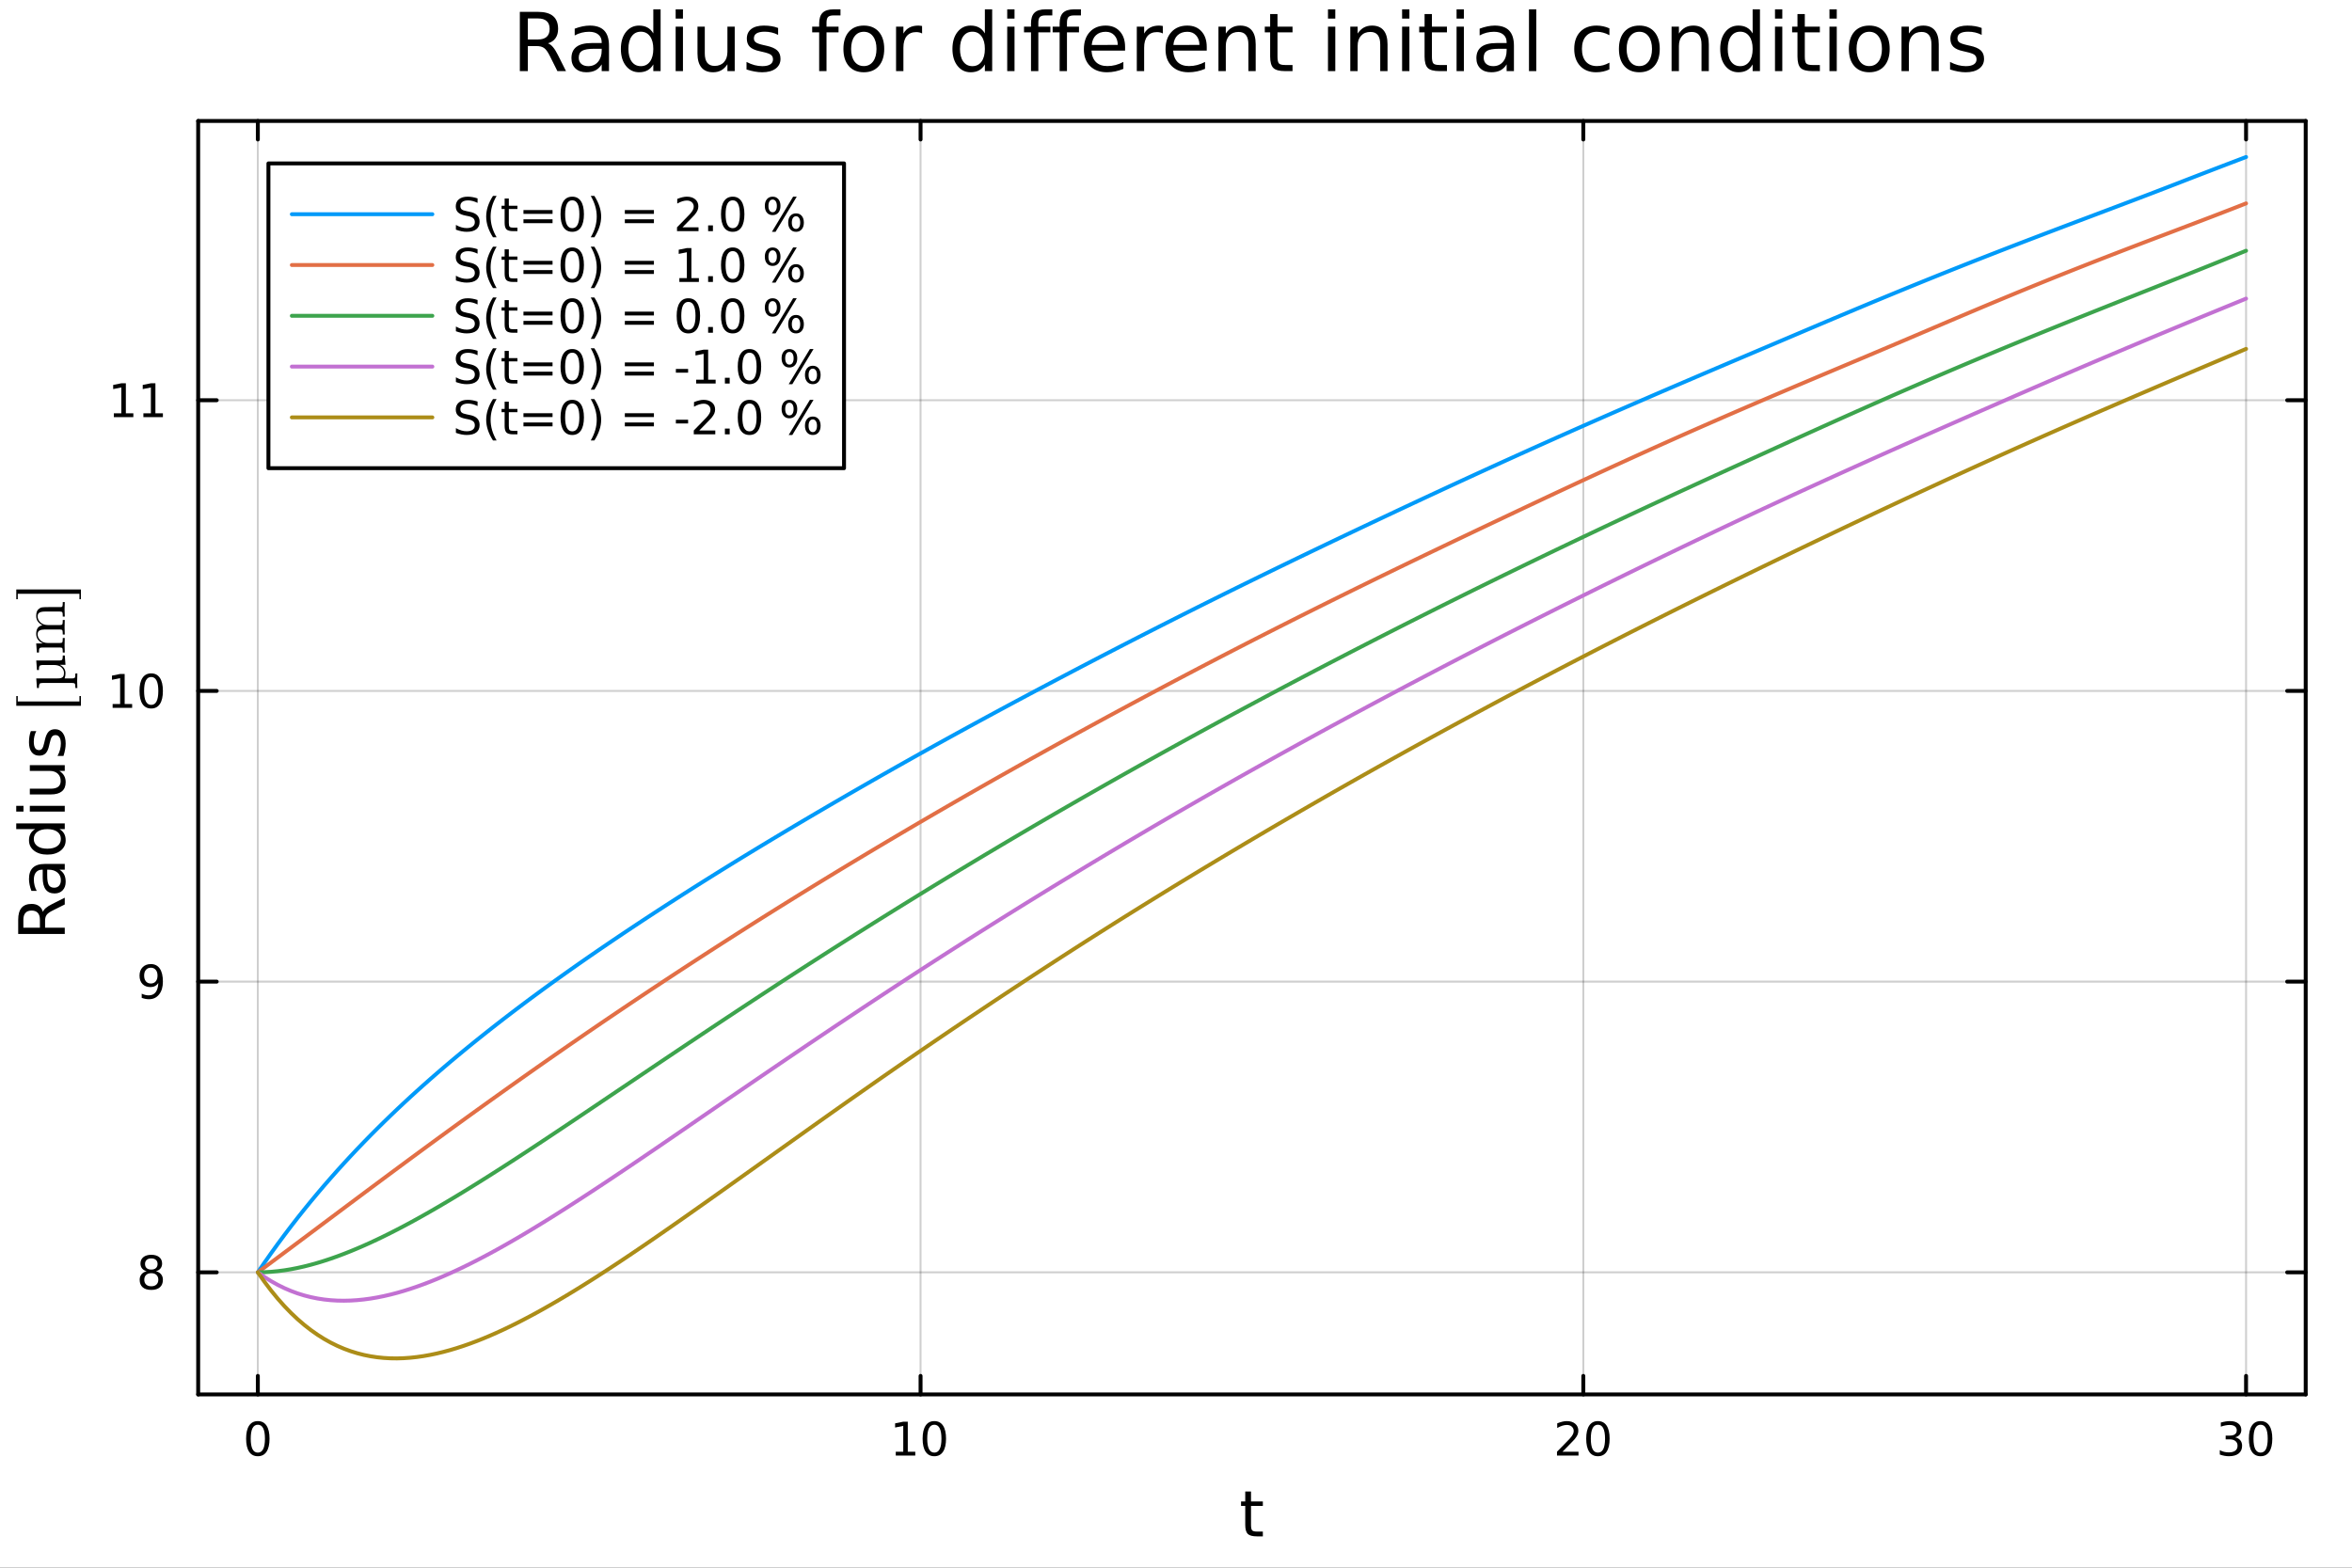 <?xml version="1.0" encoding="utf-8"?>
<svg xmlns="http://www.w3.org/2000/svg" xmlns:xlink="http://www.w3.org/1999/xlink" width="600" height="400" viewBox="0 0 2400 1600">
<rect x="0" y="0" width="2400" height="1600" fill="#333333" stroke="none"/>
<defs>
  <clipPath id="clip310">
    <rect x="0" y="0" width="2400" height="1600"/>
  </clipPath>
</defs>
<path clip-path="url(#clip310)" d="M0 1600 L2400 1600 L2400 0 L0 0  Z" fill="#ffffff" fill-rule="evenodd" fill-opacity="1"/>
<defs>
  <clipPath id="clip311">
    <rect x="480" y="0" width="1681" height="1600"/>
  </clipPath>
</defs>
<path clip-path="url(#clip310)" d="M202.227 1423.18 L2352.76 1423.18 L2352.76 123.472 L202.227 123.472  Z" fill="#ffffff" fill-rule="evenodd" fill-opacity="1"/>
<defs>
  <clipPath id="clip312">
    <rect x="202" y="123" width="2152" height="1301"/>
  </clipPath>
</defs>
<polyline clip-path="url(#clip312)" style="stroke:#000000; stroke-linecap:round; stroke-linejoin:round; stroke-width:2; stroke-opacity:0.1; fill:none" points="263.091,1423.18 263.091,123.472 "/>
<polyline clip-path="url(#clip312)" style="stroke:#000000; stroke-linecap:round; stroke-linejoin:round; stroke-width:2; stroke-opacity:0.1; fill:none" points="939.358,1423.18 939.358,123.472 "/>
<polyline clip-path="url(#clip312)" style="stroke:#000000; stroke-linecap:round; stroke-linejoin:round; stroke-width:2; stroke-opacity:0.1; fill:none" points="1615.63,1423.18 1615.63,123.472 "/>
<polyline clip-path="url(#clip312)" style="stroke:#000000; stroke-linecap:round; stroke-linejoin:round; stroke-width:2; stroke-opacity:0.1; fill:none" points="2291.89,1423.18 2291.89,123.472 "/>
<polyline clip-path="url(#clip312)" style="stroke:#000000; stroke-linecap:round; stroke-linejoin:round; stroke-width:2; stroke-opacity:0.1; fill:none" points="263.091,1423.18 263.091,123.472 "/>
<polyline clip-path="url(#clip312)" style="stroke:#000000; stroke-linecap:round; stroke-linejoin:round; stroke-width:2; stroke-opacity:0.1; fill:none" points="939.358,1423.18 939.358,123.472 "/>
<polyline clip-path="url(#clip312)" style="stroke:#000000; stroke-linecap:round; stroke-linejoin:round; stroke-width:2; stroke-opacity:0.1; fill:none" points="1615.63,1423.18 1615.63,123.472 "/>
<polyline clip-path="url(#clip312)" style="stroke:#000000; stroke-linecap:round; stroke-linejoin:round; stroke-width:2; stroke-opacity:0.1; fill:none" points="2291.89,1423.18 2291.89,123.472 "/>
<polyline clip-path="url(#clip312)" style="stroke:#000000; stroke-linecap:round; stroke-linejoin:round; stroke-width:2; stroke-opacity:0.1; fill:none" points="202.227,1298.55 2352.76,1298.55 "/>
<polyline clip-path="url(#clip312)" style="stroke:#000000; stroke-linecap:round; stroke-linejoin:round; stroke-width:2; stroke-opacity:0.1; fill:none" points="202.227,1001.86 2352.76,1001.86 "/>
<polyline clip-path="url(#clip312)" style="stroke:#000000; stroke-linecap:round; stroke-linejoin:round; stroke-width:2; stroke-opacity:0.1; fill:none" points="202.227,705.163 2352.76,705.163 "/>
<polyline clip-path="url(#clip312)" style="stroke:#000000; stroke-linecap:round; stroke-linejoin:round; stroke-width:2; stroke-opacity:0.1; fill:none" points="202.227,408.467 2352.76,408.467 "/>
<polyline clip-path="url(#clip312)" style="stroke:#000000; stroke-linecap:round; stroke-linejoin:round; stroke-width:2; stroke-opacity:0.1; fill:none" points="202.227,1298.55 2352.76,1298.55 "/>
<polyline clip-path="url(#clip312)" style="stroke:#000000; stroke-linecap:round; stroke-linejoin:round; stroke-width:2; stroke-opacity:0.1; fill:none" points="202.227,1001.86 2352.76,1001.86 "/>
<polyline clip-path="url(#clip312)" style="stroke:#000000; stroke-linecap:round; stroke-linejoin:round; stroke-width:2; stroke-opacity:0.1; fill:none" points="202.227,705.163 2352.76,705.163 "/>
<polyline clip-path="url(#clip312)" style="stroke:#000000; stroke-linecap:round; stroke-linejoin:round; stroke-width:2; stroke-opacity:0.1; fill:none" points="202.227,408.467 2352.76,408.467 "/>
<polyline clip-path="url(#clip310)" style="stroke:#000000; stroke-linecap:round; stroke-linejoin:round; stroke-width:4; stroke-opacity:1; fill:none" points="202.227,1423.18 2352.76,1423.18 "/>
<polyline clip-path="url(#clip310)" style="stroke:#000000; stroke-linecap:round; stroke-linejoin:round; stroke-width:4; stroke-opacity:1; fill:none" points="202.227,123.472 2352.76,123.472 "/>
<polyline clip-path="url(#clip310)" style="stroke:#000000; stroke-linecap:round; stroke-linejoin:round; stroke-width:4; stroke-opacity:1; fill:none" points="263.091,1423.18 263.091,1404.28 "/>
<polyline clip-path="url(#clip310)" style="stroke:#000000; stroke-linecap:round; stroke-linejoin:round; stroke-width:4; stroke-opacity:1; fill:none" points="939.358,1423.18 939.358,1404.28 "/>
<polyline clip-path="url(#clip310)" style="stroke:#000000; stroke-linecap:round; stroke-linejoin:round; stroke-width:4; stroke-opacity:1; fill:none" points="1615.63,1423.18 1615.63,1404.28 "/>
<polyline clip-path="url(#clip310)" style="stroke:#000000; stroke-linecap:round; stroke-linejoin:round; stroke-width:4; stroke-opacity:1; fill:none" points="2291.89,1423.18 2291.89,1404.28 "/>
<polyline clip-path="url(#clip310)" style="stroke:#000000; stroke-linecap:round; stroke-linejoin:round; stroke-width:4; stroke-opacity:1; fill:none" points="263.091,123.472 263.091,142.37 "/>
<polyline clip-path="url(#clip310)" style="stroke:#000000; stroke-linecap:round; stroke-linejoin:round; stroke-width:4; stroke-opacity:1; fill:none" points="939.358,123.472 939.358,142.37 "/>
<polyline clip-path="url(#clip310)" style="stroke:#000000; stroke-linecap:round; stroke-linejoin:round; stroke-width:4; stroke-opacity:1; fill:none" points="1615.63,123.472 1615.63,142.37 "/>
<polyline clip-path="url(#clip310)" style="stroke:#000000; stroke-linecap:round; stroke-linejoin:round; stroke-width:4; stroke-opacity:1; fill:none" points="2291.89,123.472 2291.89,142.37 "/>
<path clip-path="url(#clip310)" d="M263.091 1454.1 Q259.48 1454.1 257.652 1457.66 Q255.846 1461.2 255.846 1468.33 Q255.846 1475.44 257.652 1479.01 Q259.48 1482.55 263.091 1482.55 Q266.726 1482.55 268.531 1479.01 Q270.36 1475.44 270.36 1468.33 Q270.36 1461.2 268.531 1457.66 Q266.726 1454.1 263.091 1454.1 M263.091 1450.39 Q268.902 1450.39 271.957 1455 Q275.036 1459.58 275.036 1468.33 Q275.036 1477.06 271.957 1481.67 Q268.902 1486.25 263.091 1486.25 Q257.281 1486.25 254.203 1481.67 Q251.147 1477.06 251.147 1468.33 Q251.147 1459.58 254.203 1455 Q257.281 1450.39 263.091 1450.39 Z" fill="#000000" fill-rule="nonzero" fill-opacity="1" /><path clip-path="url(#clip310)" d="M914.046 1481.64 L921.685 1481.64 L921.685 1455.28 L913.375 1456.95 L913.375 1452.69 L921.638 1451.02 L926.314 1451.02 L926.314 1481.64 L933.953 1481.64 L933.953 1485.58 L914.046 1485.58 L914.046 1481.64 Z" fill="#000000" fill-rule="nonzero" fill-opacity="1" /><path clip-path="url(#clip310)" d="M953.398 1454.1 Q949.786 1454.1 947.958 1457.66 Q946.152 1461.2 946.152 1468.33 Q946.152 1475.44 947.958 1479.01 Q949.786 1482.55 953.398 1482.55 Q957.032 1482.55 958.837 1479.01 Q960.666 1475.44 960.666 1468.33 Q960.666 1461.2 958.837 1457.66 Q957.032 1454.1 953.398 1454.1 M953.398 1450.39 Q959.208 1450.39 962.263 1455 Q965.342 1459.58 965.342 1468.33 Q965.342 1477.06 962.263 1481.67 Q959.208 1486.25 953.398 1486.25 Q947.587 1486.25 944.509 1481.67 Q941.453 1477.06 941.453 1468.33 Q941.453 1459.58 944.509 1455 Q947.587 1450.39 953.398 1450.39 Z" fill="#000000" fill-rule="nonzero" fill-opacity="1" /><path clip-path="url(#clip310)" d="M1594.4 1481.64 L1610.72 1481.64 L1610.72 1485.58 L1588.77 1485.58 L1588.77 1481.64 Q1591.44 1478.89 1596.02 1474.26 Q1600.63 1469.61 1601.81 1468.27 Q1604.05 1465.74 1604.93 1464.01 Q1605.83 1462.25 1605.83 1460.56 Q1605.83 1457.8 1603.89 1456.07 Q1601.97 1454.33 1598.87 1454.33 Q1596.67 1454.33 1594.21 1455.09 Q1591.78 1455.86 1589 1457.41 L1589 1452.69 Q1591.83 1451.55 1594.28 1450.97 Q1596.74 1450.39 1598.77 1450.39 Q1604.14 1450.39 1607.34 1453.08 Q1610.53 1455.77 1610.53 1460.26 Q1610.53 1462.39 1609.72 1464.31 Q1608.94 1466.2 1606.83 1468.8 Q1606.25 1469.47 1603.15 1472.69 Q1600.05 1475.88 1594.4 1481.64 Z" fill="#000000" fill-rule="nonzero" fill-opacity="1" /><path clip-path="url(#clip310)" d="M1630.53 1454.1 Q1626.92 1454.1 1625.09 1457.66 Q1623.29 1461.2 1623.29 1468.33 Q1623.29 1475.44 1625.09 1479.01 Q1626.92 1482.55 1630.53 1482.55 Q1634.17 1482.55 1635.97 1479.01 Q1637.8 1475.44 1637.8 1468.33 Q1637.8 1461.2 1635.97 1457.66 Q1634.17 1454.1 1630.53 1454.1 M1630.53 1450.39 Q1636.34 1450.39 1639.4 1455 Q1642.48 1459.58 1642.48 1468.33 Q1642.48 1477.06 1639.4 1481.67 Q1636.34 1486.25 1630.53 1486.25 Q1624.72 1486.25 1621.64 1481.67 Q1618.59 1477.06 1618.59 1468.33 Q1618.59 1459.58 1621.64 1455 Q1624.72 1450.39 1630.53 1450.39 Z" fill="#000000" fill-rule="nonzero" fill-opacity="1" /><path clip-path="url(#clip310)" d="M2280.73 1466.95 Q2284.09 1467.66 2285.97 1469.93 Q2287.86 1472.2 2287.86 1475.53 Q2287.86 1480.65 2284.35 1483.45 Q2280.83 1486.25 2274.35 1486.25 Q2272.17 1486.25 2269.85 1485.81 Q2267.56 1485.39 2265.11 1484.54 L2265.11 1480.02 Q2267.05 1481.16 2269.37 1481.74 Q2271.68 1482.32 2274.21 1482.32 Q2278.6 1482.32 2280.9 1480.58 Q2283.21 1478.84 2283.21 1475.53 Q2283.21 1472.48 2281.06 1470.77 Q2278.93 1469.03 2275.11 1469.03 L2271.08 1469.03 L2271.08 1465.19 L2275.29 1465.19 Q2278.74 1465.19 2280.57 1463.82 Q2282.4 1462.43 2282.4 1459.84 Q2282.4 1457.18 2280.5 1455.77 Q2278.63 1454.33 2275.11 1454.33 Q2273.19 1454.33 2270.99 1454.75 Q2268.79 1455.16 2266.15 1456.04 L2266.15 1451.88 Q2268.81 1451.14 2271.13 1450.77 Q2273.47 1450.39 2275.53 1450.39 Q2280.85 1450.39 2283.95 1452.83 Q2287.05 1455.23 2287.05 1459.35 Q2287.05 1462.22 2285.41 1464.21 Q2283.77 1466.18 2280.73 1466.95 Z" fill="#000000" fill-rule="nonzero" fill-opacity="1" /><path clip-path="url(#clip310)" d="M2306.73 1454.1 Q2303.12 1454.1 2301.29 1457.66 Q2299.48 1461.2 2299.48 1468.33 Q2299.48 1475.44 2301.29 1479.01 Q2303.12 1482.55 2306.73 1482.55 Q2310.36 1482.55 2312.17 1479.01 Q2314 1475.44 2314 1468.33 Q2314 1461.2 2312.17 1457.66 Q2310.36 1454.1 2306.73 1454.1 M2306.73 1450.39 Q2312.54 1450.39 2315.6 1455 Q2318.67 1459.58 2318.67 1468.33 Q2318.67 1477.06 2315.6 1481.67 Q2312.54 1486.25 2306.73 1486.25 Q2300.92 1486.25 2297.84 1481.67 Q2294.79 1477.06 2294.79 1468.33 Q2294.79 1459.58 2297.84 1455 Q2300.92 1450.39 2306.73 1450.39 Z" fill="#000000" fill-rule="nonzero" fill-opacity="1" /><path clip-path="url(#clip310)" d="M1276.55 1522.27 L1276.55 1532.4 L1288.62 1532.4 L1288.62 1536.95 L1276.55 1536.95 L1276.55 1556.3 Q1276.55 1560.66 1277.73 1561.9 Q1278.94 1563.14 1282.6 1563.14 L1288.62 1563.14 L1288.62 1568.04 L1282.6 1568.04 Q1275.82 1568.04 1273.24 1565.53 Q1270.66 1562.98 1270.66 1556.3 L1270.66 1536.95 L1266.37 1536.95 L1266.37 1532.4 L1270.66 1532.4 L1270.66 1522.27 L1276.55 1522.27 Z" fill="#000000" fill-rule="nonzero" fill-opacity="1" /><polyline clip-path="url(#clip310)" style="stroke:#000000; stroke-linecap:round; stroke-linejoin:round; stroke-width:4; stroke-opacity:1; fill:none" points="202.227,1423.18 202.227,123.472 "/>
<polyline clip-path="url(#clip310)" style="stroke:#000000; stroke-linecap:round; stroke-linejoin:round; stroke-width:4; stroke-opacity:1; fill:none" points="2352.76,1423.18 2352.76,123.472 "/>
<polyline clip-path="url(#clip310)" style="stroke:#000000; stroke-linecap:round; stroke-linejoin:round; stroke-width:4; stroke-opacity:1; fill:none" points="202.227,1298.55 221.125,1298.55 "/>
<polyline clip-path="url(#clip310)" style="stroke:#000000; stroke-linecap:round; stroke-linejoin:round; stroke-width:4; stroke-opacity:1; fill:none" points="202.227,1001.86 221.125,1001.86 "/>
<polyline clip-path="url(#clip310)" style="stroke:#000000; stroke-linecap:round; stroke-linejoin:round; stroke-width:4; stroke-opacity:1; fill:none" points="202.227,705.163 221.125,705.163 "/>
<polyline clip-path="url(#clip310)" style="stroke:#000000; stroke-linecap:round; stroke-linejoin:round; stroke-width:4; stroke-opacity:1; fill:none" points="202.227,408.467 221.125,408.467 "/>
<polyline clip-path="url(#clip310)" style="stroke:#000000; stroke-linecap:round; stroke-linejoin:round; stroke-width:4; stroke-opacity:1; fill:none" points="2352.76,1298.55 2333.86,1298.55 "/>
<polyline clip-path="url(#clip310)" style="stroke:#000000; stroke-linecap:round; stroke-linejoin:round; stroke-width:4; stroke-opacity:1; fill:none" points="2352.76,1001.86 2333.86,1001.86 "/>
<polyline clip-path="url(#clip310)" style="stroke:#000000; stroke-linecap:round; stroke-linejoin:round; stroke-width:4; stroke-opacity:1; fill:none" points="2352.76,705.163 2333.86,705.163 "/>
<polyline clip-path="url(#clip310)" style="stroke:#000000; stroke-linecap:round; stroke-linejoin:round; stroke-width:4; stroke-opacity:1; fill:none" points="2352.76,408.467 2333.86,408.467 "/>
<path clip-path="url(#clip310)" d="M154.376 1299.42 Q151.042 1299.42 149.121 1301.2 Q147.223 1302.99 147.223 1306.11 Q147.223 1309.24 149.121 1311.02 Q151.042 1312.8 154.376 1312.8 Q157.709 1312.8 159.63 1311.02 Q161.552 1309.21 161.552 1306.11 Q161.552 1302.99 159.63 1301.2 Q157.732 1299.42 154.376 1299.42 M149.7 1297.43 Q146.691 1296.69 145.001 1294.63 Q143.334 1292.57 143.334 1289.61 Q143.334 1285.46 146.274 1283.06 Q149.237 1280.65 154.376 1280.65 Q159.538 1280.65 162.477 1283.06 Q165.417 1285.46 165.417 1289.61 Q165.417 1292.57 163.727 1294.63 Q162.061 1296.69 159.075 1297.43 Q162.454 1298.22 164.329 1300.51 Q166.227 1302.8 166.227 1306.11 Q166.227 1311.13 163.149 1313.82 Q160.093 1316.5 154.376 1316.5 Q148.658 1316.5 145.579 1313.82 Q142.524 1311.13 142.524 1306.11 Q142.524 1302.8 144.422 1300.51 Q146.32 1298.22 149.7 1297.43 M147.987 1290.05 Q147.987 1292.73 149.653 1294.24 Q151.343 1295.74 154.376 1295.74 Q157.385 1295.74 159.075 1294.24 Q160.788 1292.73 160.788 1290.05 Q160.788 1287.36 159.075 1285.86 Q157.385 1284.35 154.376 1284.35 Q151.343 1284.35 149.653 1285.86 Q147.987 1287.36 147.987 1290.05 Z" fill="#000000" fill-rule="nonzero" fill-opacity="1" /><path clip-path="url(#clip310)" d="M144.607 1018.42 L144.607 1014.16 Q146.366 1014.99 148.172 1015.43 Q149.978 1015.87 151.714 1015.87 Q156.343 1015.87 158.774 1012.77 Q161.227 1009.65 161.575 1003.3 Q160.232 1005.3 158.172 1006.36 Q156.112 1007.43 153.612 1007.43 Q148.427 1007.43 145.394 1004.3 Q142.385 1001.15 142.385 995.712 Q142.385 990.388 145.533 987.171 Q148.681 983.953 153.913 983.953 Q159.908 983.953 163.056 988.559 Q166.227 993.143 166.227 1001.89 Q166.227 1010.06 162.339 1014.95 Q158.473 1019.81 151.922 1019.81 Q150.163 1019.81 148.357 1019.46 Q146.552 1019.11 144.607 1018.42 M153.913 1003.77 Q157.061 1003.77 158.89 1001.61 Q160.741 999.462 160.741 995.712 Q160.741 991.985 158.89 989.833 Q157.061 987.657 153.913 987.657 Q150.765 987.657 148.913 989.833 Q147.084 991.985 147.084 995.712 Q147.084 999.462 148.913 1001.61 Q150.765 1003.77 153.913 1003.77 Z" fill="#000000" fill-rule="nonzero" fill-opacity="1" /><path clip-path="url(#clip310)" d="M114.931 718.507 L122.57 718.507 L122.57 692.142 L114.26 693.809 L114.26 689.549 L122.524 687.883 L127.2 687.883 L127.2 718.507 L134.839 718.507 L134.839 722.443 L114.931 722.443 L114.931 718.507 Z" fill="#000000" fill-rule="nonzero" fill-opacity="1" /><path clip-path="url(#clip310)" d="M154.283 690.961 Q150.672 690.961 148.843 694.526 Q147.038 698.068 147.038 705.197 Q147.038 712.304 148.843 715.869 Q150.672 719.41 154.283 719.41 Q157.917 719.41 159.723 715.869 Q161.552 712.304 161.552 705.197 Q161.552 698.068 159.723 694.526 Q157.917 690.961 154.283 690.961 M154.283 687.258 Q160.093 687.258 163.149 691.864 Q166.227 696.447 166.227 705.197 Q166.227 713.924 163.149 718.531 Q160.093 723.114 154.283 723.114 Q148.473 723.114 145.394 718.531 Q142.339 713.924 142.339 705.197 Q142.339 696.447 145.394 691.864 Q148.473 687.258 154.283 687.258 Z" fill="#000000" fill-rule="nonzero" fill-opacity="1" /><path clip-path="url(#clip310)" d="M116.158 421.812 L123.797 421.812 L123.797 395.447 L115.487 397.113 L115.487 392.854 L123.751 391.187 L128.427 391.187 L128.427 421.812 L136.066 421.812 L136.066 425.747 L116.158 425.747 L116.158 421.812 Z" fill="#000000" fill-rule="nonzero" fill-opacity="1" /><path clip-path="url(#clip310)" d="M146.32 421.812 L153.959 421.812 L153.959 395.447 L145.649 397.113 L145.649 392.854 L153.913 391.187 L158.589 391.187 L158.589 421.812 L166.227 421.812 L166.227 425.747 L146.32 425.747 L146.32 421.812 Z" fill="#000000" fill-rule="nonzero" fill-opacity="1" /><path clip-path="url(#clip310)" d="M43.804 930.698 Q44.504 928.629 46.796 926.688 Q49.088 924.714 53.098 922.741 L66.084 916.216 L66.084 923.123 L53.894 929.202 Q49.12 931.557 47.56 933.785 Q46 935.982 46 939.801 L46 946.803 L66.084 946.803 L66.084 953.233 L18.564 953.233 L18.564 938.719 Q18.564 930.571 21.97 926.56 Q25.375 922.55 32.25 922.55 Q36.738 922.55 39.698 924.651 Q42.658 926.72 43.804 930.698 M23.848 946.803 L40.717 946.803 L40.717 938.719 Q40.717 934.072 38.584 931.717 Q36.42 929.329 32.25 929.329 Q28.081 929.329 25.98 931.717 Q23.848 934.072 23.848 938.719 L23.848 946.803 Z" fill="#000000" fill-rule="nonzero" fill-opacity="1" /><path clip-path="url(#clip310)" d="M48.165 893.427 Q48.165 900.525 49.788 903.262 Q51.411 905.999 55.326 905.999 Q58.445 905.999 60.291 903.962 Q62.105 901.893 62.105 898.36 Q62.105 893.491 58.668 890.562 Q55.199 887.602 49.47 887.602 L48.165 887.602 L48.165 893.427 M45.746 881.746 L66.084 881.746 L66.084 887.602 L60.673 887.602 Q63.92 889.607 65.479 892.599 Q67.007 895.591 67.007 899.92 Q67.007 905.394 63.952 908.641 Q60.864 911.856 55.708 911.856 Q49.692 911.856 46.637 907.845 Q43.581 903.803 43.581 895.814 L43.581 887.602 L43.008 887.602 Q38.966 887.602 36.77 890.276 Q34.542 892.918 34.542 897.724 Q34.542 900.779 35.274 903.676 Q36.006 906.572 37.47 909.246 L32.059 909.246 Q30.818 906.031 30.213 903.007 Q29.577 899.984 29.577 897.119 Q29.577 889.385 33.587 885.565 Q37.598 881.746 45.746 881.746 Z" fill="#000000" fill-rule="nonzero" fill-opacity="1" /><path clip-path="url(#clip310)" d="M35.847 846.225 L16.559 846.225 L16.559 840.369 L66.084 840.369 L66.084 846.225 L60.737 846.225 Q63.92 848.071 65.479 850.904 Q67.007 853.705 67.007 857.652 Q67.007 864.113 61.851 868.187 Q56.695 872.229 48.292 872.229 Q39.889 872.229 34.733 868.187 Q29.577 864.113 29.577 857.652 Q29.577 853.705 31.136 850.904 Q32.664 848.071 35.847 846.225 M48.292 866.182 Q54.753 866.182 58.445 863.54 Q62.105 860.866 62.105 856.219 Q62.105 851.572 58.445 848.899 Q54.753 846.225 48.292 846.225 Q41.831 846.225 38.17 848.899 Q34.478 851.572 34.478 856.219 Q34.478 860.866 38.17 863.54 Q41.831 866.182 48.292 866.182 Z" fill="#000000" fill-rule="nonzero" fill-opacity="1" /><path clip-path="url(#clip310)" d="M30.436 828.306 L30.436 822.449 L66.084 822.449 L66.084 828.306 L30.436 828.306 M16.559 828.306 L16.559 822.449 L23.975 822.449 L23.975 828.306 L16.559 828.306 Z" fill="#000000" fill-rule="nonzero" fill-opacity="1" /><path clip-path="url(#clip310)" d="M52.016 810.8 L30.436 810.8 L30.436 804.944 L51.793 804.944 Q56.854 804.944 59.4 802.97 Q61.915 800.997 61.915 797.05 Q61.915 792.308 58.891 789.57 Q55.867 786.801 50.647 786.801 L30.436 786.801 L30.436 780.945 L66.084 780.945 L66.084 786.801 L60.61 786.801 Q63.856 788.934 65.448 791.767 Q67.007 794.567 67.007 798.291 Q67.007 804.434 63.188 807.617 Q59.368 810.8 52.016 810.8 M29.577 796.063 L29.577 796.063 Z" fill="#000000" fill-rule="nonzero" fill-opacity="1" /><path clip-path="url(#clip310)" d="M31.486 746.156 L37.025 746.156 Q35.752 748.639 35.115 751.313 Q34.478 753.986 34.478 756.851 Q34.478 761.211 35.815 763.407 Q37.152 765.572 39.826 765.572 Q41.863 765.572 43.04 764.012 Q44.186 762.452 45.236 757.742 L45.682 755.737 Q47.019 749.498 49.47 746.888 Q51.889 744.247 56.249 744.247 Q61.214 744.247 64.111 748.193 Q67.007 752.108 67.007 758.983 Q67.007 761.848 66.434 764.967 Q65.893 768.054 64.779 771.492 L58.732 771.492 Q60.419 768.245 61.278 765.094 Q62.105 761.943 62.105 758.856 Q62.105 754.718 60.705 752.49 Q59.273 750.262 56.695 750.262 Q54.307 750.262 53.034 751.885 Q51.761 753.477 50.584 758.92 L50.106 760.957 Q48.96 766.399 46.605 768.818 Q44.218 771.237 40.08 771.237 Q35.051 771.237 32.314 767.672 Q29.577 764.108 29.577 757.551 Q29.577 754.304 30.054 751.44 Q30.532 748.575 31.486 746.156 Z" fill="#000000" fill-rule="nonzero" fill-opacity="1" /><path clip-path="url(#clip310)" d="M82.573 720.343 L16.616 720.343 L16.616 710.392 L18.13 710.392 L18.13 715.931 L81.06 715.931 L81.06 710.392 L82.573 710.392 L82.573 720.343 Z" fill="#000000" fill-rule="nonzero" fill-opacity="1" /><path clip-path="url(#clip310)" d="M76.905 702.193 L76.905 701.517 Q76.905 698.425 76.293 697.749 Q75.714 697.04 73.524 697.04 L43.54 697.04 Q41.028 697.04 40.448 697.878 Q39.836 698.683 39.708 701.259 L39.708 702.193 L37.711 702.193 L37.002 692.403 L58.29 692.403 Q59.997 692.403 60.931 692.306 Q61.865 692.209 63.057 691.694 Q64.248 691.146 64.764 689.955 Q65.279 688.731 65.279 686.67 Q65.279 683.707 62.767 681.195 Q60.223 678.683 54.619 678.683 Q54.361 678.683 53.814 678.715 Q53.234 678.747 52.944 678.747 L42.992 678.747 Q40.964 678.812 40.352 679.778 Q39.708 680.744 39.708 683.514 L39.708 683.836 L37.711 683.836 L37.002 674.142 L60.609 674.142 Q62.799 674.142 63.443 673.208 Q64.055 672.242 64.055 669.343 L64.055 668.989 L66.084 668.989 L66.825 678.554 L60.996 678.554 Q66.793 681.195 66.825 687.089 Q66.825 689.858 65.955 692.403 L73.942 692.403 Q75.843 692.403 76.358 691.63 Q76.905 690.824 76.905 687.668 L76.905 687.346 L78.934 687.346 Q78.741 691.179 78.741 694.979 L78.741 695.237 Q78.741 698.328 78.934 702.193 L76.905 702.193 Z" fill="#000000" fill-rule="nonzero" fill-opacity="1" /><path clip-path="url(#clip310)" d="M66.084 665.956 L64.055 665.956 Q64.055 662.446 63.636 661.641 Q63.186 660.836 61.06 660.836 L43.379 660.836 Q40.931 660.836 40.319 661.705 Q39.708 662.543 39.708 665.956 L37.646 665.956 L36.938 656.681 L43.862 656.681 Q36.938 653.589 36.938 646.923 Q36.938 639.193 43.379 638.131 Q40.867 637.003 38.902 634.652 Q36.938 632.269 36.938 628.565 Q36.938 623.606 39.385 621.641 Q41.028 620.192 42.864 619.902 Q44.699 619.612 49.466 619.612 L62.058 619.612 Q63.443 619.548 63.765 618.485 Q64.055 617.422 64.055 614.459 L66.084 614.459 Q65.891 621.19 65.891 621.834 Q65.891 622.35 66.084 629.306 L64.055 629.306 Q64.055 625.796 63.636 624.991 Q63.186 624.153 61.06 624.153 L45.698 624.153 Q42.348 624.153 40.384 625.184 Q38.387 626.214 38.387 629.048 Q38.387 632.462 41.253 635.2 Q44.12 637.937 48.951 637.937 L61.06 637.937 Q63.186 637.937 63.636 637.132 Q64.055 636.295 64.055 632.784 L66.084 632.784 Q65.891 639.515 65.891 640.192 Q65.891 640.707 66.084 647.631 L64.055 647.631 Q64.055 644.121 63.636 643.316 Q63.186 642.478 61.06 642.478 L45.698 642.478 Q42.348 642.478 40.384 643.509 Q38.387 644.54 38.387 647.374 Q38.387 650.787 41.253 653.525 Q44.12 656.262 48.951 656.262 L61.06 656.262 Q63.186 656.262 63.636 655.457 Q64.055 654.62 64.055 651.142 L66.084 651.142 Q65.891 657.873 65.891 658.517 Q65.891 659.032 66.084 665.956 Z" fill="#000000" fill-rule="nonzero" fill-opacity="1" /><path clip-path="url(#clip310)" d="M81.06 611.569 L81.06 606.03 L18.13 606.03 L18.13 611.569 L16.616 611.569 L16.616 601.618 L82.573 601.618 L82.573 611.569 L81.06 611.569 Z" fill="#000000" fill-rule="nonzero" fill-opacity="1" /><path clip-path="url(#clip310)" d="M559.125 44.22 Q561.758 45.111 564.229 48.028 Q566.74 50.944 569.252 56.048 L577.556 72.576 L568.766 72.576 L561.029 57.061 Q558.031 50.985 555.195 49 Q552.4 47.015 547.539 47.015 L538.627 47.015 L538.627 72.576 L530.444 72.576 L530.444 12.096 L548.916 12.096 Q559.287 12.096 564.391 16.43 Q569.495 20.765 569.495 29.515 Q569.495 35.227 566.821 38.994 Q564.188 42.761 559.125 44.22 M538.627 18.82 L538.627 40.29 L548.916 40.29 Q554.831 40.29 557.828 37.576 Q560.866 34.822 560.866 29.515 Q560.866 24.208 557.828 21.535 Q554.831 18.82 548.916 18.82 L538.627 18.82 Z" fill="#000000" fill-rule="nonzero" fill-opacity="1" /><path clip-path="url(#clip310)" d="M606.561 49.769 Q597.527 49.769 594.043 51.835 Q590.56 53.901 590.56 58.884 Q590.56 62.854 593.152 65.203 Q595.785 67.512 600.282 67.512 Q606.48 67.512 610.206 63.137 Q613.974 58.722 613.974 51.43 L613.974 49.769 L606.561 49.769 M621.427 46.691 L621.427 72.576 L613.974 72.576 L613.974 65.689 Q611.422 69.821 607.614 71.806 Q603.806 73.751 598.297 73.751 Q591.329 73.751 587.197 69.862 Q583.106 65.933 583.106 59.37 Q583.106 51.714 588.21 47.825 Q593.355 43.936 603.522 43.936 L613.974 43.936 L613.974 43.207 Q613.974 38.062 610.571 35.267 Q607.209 32.431 601.092 32.431 Q597.203 32.431 593.517 33.363 Q589.83 34.295 586.428 36.158 L586.428 29.272 Q590.519 27.692 594.367 26.922 Q598.216 26.112 601.862 26.112 Q611.705 26.112 616.566 31.216 Q621.427 36.32 621.427 46.691 Z" fill="#000000" fill-rule="nonzero" fill-opacity="1" /><path clip-path="url(#clip310)" d="M666.636 34.092 L666.636 9.544 L674.089 9.544 L674.089 72.576 L666.636 72.576 L666.636 65.77 Q664.286 69.821 660.681 71.806 Q657.116 73.751 652.093 73.751 Q643.87 73.751 638.684 67.188 Q633.54 60.626 633.54 49.931 Q633.54 39.237 638.684 32.675 Q643.87 26.112 652.093 26.112 Q657.116 26.112 660.681 28.097 Q664.286 30.041 666.636 34.092 M641.236 49.931 Q641.236 58.155 644.599 62.854 Q648.001 67.512 653.916 67.512 Q659.83 67.512 663.233 62.854 Q666.636 58.155 666.636 49.931 Q666.636 41.708 663.233 37.05 Q659.83 32.35 653.916 32.35 Q648.001 32.35 644.599 37.05 Q641.236 41.708 641.236 49.931 Z" fill="#000000" fill-rule="nonzero" fill-opacity="1" /><path clip-path="url(#clip310)" d="M689.442 27.206 L696.896 27.206 L696.896 72.576 L689.442 72.576 L689.442 27.206 M689.442 9.544 L696.896 9.544 L696.896 18.983 L689.442 18.983 L689.442 9.544 Z" fill="#000000" fill-rule="nonzero" fill-opacity="1" /><path clip-path="url(#clip310)" d="M711.722 54.671 L711.722 27.206 L719.176 27.206 L719.176 54.387 Q719.176 60.828 721.687 64.069 Q724.199 67.269 729.222 67.269 Q735.258 67.269 738.742 63.421 Q742.266 59.573 742.266 52.929 L742.266 27.206 L749.72 27.206 L749.72 72.576 L742.266 72.576 L742.266 65.608 Q739.552 69.74 735.947 71.766 Q732.382 73.751 727.642 73.751 Q719.824 73.751 715.773 68.89 Q711.722 64.029 711.722 54.671 M730.478 26.112 L730.478 26.112 Z" fill="#000000" fill-rule="nonzero" fill-opacity="1" /><path clip-path="url(#clip310)" d="M793.996 28.543 L793.996 35.591 Q790.836 33.971 787.434 33.161 Q784.031 32.35 780.385 32.35 Q774.835 32.35 772.04 34.052 Q769.285 35.753 769.285 39.156 Q769.285 41.749 771.27 43.248 Q773.255 44.706 779.251 46.043 L781.803 46.61 Q789.743 48.311 793.064 51.43 Q796.427 54.509 796.427 60.059 Q796.427 66.378 791.403 70.064 Q786.421 73.751 777.671 73.751 Q774.025 73.751 770.055 73.022 Q766.126 72.333 761.751 70.915 L761.751 63.218 Q765.883 65.365 769.893 66.459 Q773.904 67.512 777.833 67.512 Q783.099 67.512 785.935 65.73 Q788.77 63.907 788.77 60.626 Q788.77 57.588 786.704 55.967 Q784.679 54.347 777.752 52.848 L775.159 52.24 Q768.232 50.782 765.154 47.785 Q762.075 44.746 762.075 39.48 Q762.075 33.08 766.612 29.596 Q771.149 26.112 779.494 26.112 Q783.626 26.112 787.272 26.72 Q790.917 27.327 793.996 28.543 Z" fill="#000000" fill-rule="nonzero" fill-opacity="1" /><path clip-path="url(#clip310)" d="M857.636 9.544 L857.636 15.742 L850.506 15.742 Q846.496 15.742 844.916 17.362 Q843.377 18.983 843.377 23.195 L843.377 27.206 L855.651 27.206 L855.651 32.999 L843.377 32.999 L843.377 72.576 L835.882 72.576 L835.882 32.999 L828.753 32.999 L828.753 27.206 L835.882 27.206 L835.882 24.046 Q835.882 16.471 839.407 13.028 Q842.931 9.544 850.587 9.544 L857.636 9.544 Z" fill="#000000" fill-rule="nonzero" fill-opacity="1" /><path clip-path="url(#clip310)" d="M881.455 32.431 Q875.46 32.431 871.976 37.131 Q868.492 41.789 868.492 49.931 Q868.492 58.074 871.935 62.773 Q875.419 67.431 881.455 67.431 Q887.41 67.431 890.894 62.732 Q894.377 58.033 894.377 49.931 Q894.377 41.87 890.894 37.171 Q887.41 32.431 881.455 32.431 M881.455 26.112 Q891.177 26.112 896.727 32.431 Q902.277 38.751 902.277 49.931 Q902.277 61.071 896.727 67.431 Q891.177 73.751 881.455 73.751 Q871.692 73.751 866.143 67.431 Q860.633 61.071 860.633 49.931 Q860.633 38.751 866.143 32.431 Q871.692 26.112 881.455 26.112 Z" fill="#000000" fill-rule="nonzero" fill-opacity="1" /><path clip-path="url(#clip310)" d="M940.922 34.173 Q939.667 33.444 938.168 33.12 Q936.709 32.756 934.927 32.756 Q928.608 32.756 925.205 36.888 Q921.843 40.979 921.843 48.676 L921.843 72.576 L914.348 72.576 L914.348 27.206 L921.843 27.206 L921.843 34.254 Q924.192 30.122 927.959 28.138 Q931.727 26.112 937.114 26.112 Q937.884 26.112 938.816 26.234 Q939.748 26.315 940.882 26.517 L940.922 34.173 Z" fill="#000000" fill-rule="nonzero" fill-opacity="1" /><path clip-path="url(#clip310)" d="M1004.97 34.092 L1004.97 9.544 L1012.42 9.544 L1012.42 72.576 L1004.97 72.576 L1004.97 65.77 Q1002.62 69.821 999.012 71.806 Q995.447 73.751 990.424 73.751 Q982.201 73.751 977.016 67.188 Q971.871 60.626 971.871 49.931 Q971.871 39.237 977.016 32.675 Q982.201 26.112 990.424 26.112 Q995.447 26.112 999.012 28.097 Q1002.62 30.041 1004.97 34.092 M979.568 49.931 Q979.568 58.155 982.93 62.854 Q986.333 67.512 992.247 67.512 Q998.162 67.512 1001.56 62.854 Q1004.97 58.155 1004.97 49.931 Q1004.97 41.708 1001.56 37.05 Q998.162 32.35 992.247 32.35 Q986.333 32.35 982.93 37.05 Q979.568 41.708 979.568 49.931 Z" fill="#000000" fill-rule="nonzero" fill-opacity="1" /><path clip-path="url(#clip310)" d="M1027.77 27.206 L1035.23 27.206 L1035.23 72.576 L1027.77 72.576 L1027.77 27.206 M1027.77 9.544 L1035.23 9.544 L1035.23 18.983 L1027.77 18.983 L1027.77 9.544 Z" fill="#000000" fill-rule="nonzero" fill-opacity="1" /><path clip-path="url(#clip310)" d="M1073.79 9.544 L1073.79 15.742 L1066.66 15.742 Q1062.65 15.742 1061.07 17.362 Q1059.53 18.983 1059.53 23.195 L1059.53 27.206 L1071.81 27.206 L1071.81 32.999 L1059.53 32.999 L1059.53 72.576 L1052.04 72.576 L1052.04 32.999 L1044.91 32.999 L1044.91 27.206 L1052.04 27.206 L1052.04 24.046 Q1052.04 16.471 1055.56 13.028 Q1059.09 9.544 1066.74 9.544 L1073.79 9.544 Z" fill="#000000" fill-rule="nonzero" fill-opacity="1" /><path clip-path="url(#clip310)" d="M1103 9.544 L1103 15.742 L1095.87 15.742 Q1091.86 15.742 1090.28 17.362 Q1088.74 18.983 1088.74 23.195 L1088.74 27.206 L1101.01 27.206 L1101.01 32.999 L1088.74 32.999 L1088.74 72.576 L1081.25 72.576 L1081.25 32.999 L1074.12 32.999 L1074.12 27.206 L1081.25 27.206 L1081.25 24.046 Q1081.25 16.471 1084.77 13.028 Q1088.29 9.544 1095.95 9.544 L1103 9.544 Z" fill="#000000" fill-rule="nonzero" fill-opacity="1" /><path clip-path="url(#clip310)" d="M1148.05 48.028 L1148.05 51.673 L1113.77 51.673 Q1114.26 59.37 1118.39 63.421 Q1122.56 67.431 1129.98 67.431 Q1134.27 67.431 1138.28 66.378 Q1142.33 65.325 1146.3 63.218 L1146.3 70.267 Q1142.29 71.968 1138.08 72.86 Q1133.87 73.751 1129.53 73.751 Q1118.68 73.751 1112.32 67.431 Q1106 61.112 1106 50.337 Q1106 39.197 1111.99 32.675 Q1118.03 26.112 1128.24 26.112 Q1137.39 26.112 1142.7 32.026 Q1148.05 37.9 1148.05 48.028 M1140.59 45.84 Q1140.51 39.723 1137.15 36.077 Q1133.83 32.431 1128.32 32.431 Q1122.08 32.431 1118.31 35.956 Q1114.58 39.48 1114.02 45.88 L1140.59 45.84 Z" fill="#000000" fill-rule="nonzero" fill-opacity="1" /><path clip-path="url(#clip310)" d="M1186.57 34.173 Q1185.31 33.444 1183.81 33.12 Q1182.36 32.756 1180.57 32.756 Q1174.25 32.756 1170.85 36.888 Q1167.49 40.979 1167.49 48.676 L1167.49 72.576 L1160 72.576 L1160 27.206 L1167.49 27.206 L1167.49 34.254 Q1169.84 30.122 1173.61 28.138 Q1177.37 26.112 1182.76 26.112 Q1183.53 26.112 1184.46 26.234 Q1185.39 26.315 1186.53 26.517 L1186.57 34.173 Z" fill="#000000" fill-rule="nonzero" fill-opacity="1" /><path clip-path="url(#clip310)" d="M1231.37 48.028 L1231.37 51.673 L1197.1 51.673 Q1197.59 59.37 1201.72 63.421 Q1205.89 67.431 1213.31 67.431 Q1217.6 67.431 1221.61 66.378 Q1225.66 65.325 1229.63 63.218 L1229.63 70.267 Q1225.62 71.968 1221.41 72.86 Q1217.19 73.751 1212.86 73.751 Q1202 73.751 1195.64 67.431 Q1189.32 61.112 1189.32 50.337 Q1189.32 39.197 1195.32 32.675 Q1201.35 26.112 1211.56 26.112 Q1220.72 26.112 1226.02 32.026 Q1231.37 37.9 1231.37 48.028 M1223.92 45.84 Q1223.84 39.723 1220.48 36.077 Q1217.15 32.431 1211.64 32.431 Q1205.41 32.431 1201.64 35.956 Q1197.91 39.48 1197.34 45.88 L1223.92 45.84 Z" fill="#000000" fill-rule="nonzero" fill-opacity="1" /><path clip-path="url(#clip310)" d="M1281.32 45.192 L1281.32 72.576 L1273.87 72.576 L1273.87 45.435 Q1273.87 38.994 1271.35 35.794 Q1268.84 32.594 1263.82 32.594 Q1257.78 32.594 1254.3 36.442 Q1250.82 40.29 1250.82 46.934 L1250.82 72.576 L1243.32 72.576 L1243.32 27.206 L1250.82 27.206 L1250.82 34.254 Q1253.49 30.163 1257.1 28.138 Q1260.74 26.112 1265.48 26.112 Q1273.3 26.112 1277.31 30.973 Q1281.32 35.794 1281.32 45.192 Z" fill="#000000" fill-rule="nonzero" fill-opacity="1" /><path clip-path="url(#clip310)" d="M1303.56 14.324 L1303.56 27.206 L1318.91 27.206 L1318.91 32.999 L1303.56 32.999 L1303.56 57.628 Q1303.56 63.178 1305.06 64.758 Q1306.6 66.338 1311.26 66.338 L1318.91 66.338 L1318.91 72.576 L1311.26 72.576 Q1302.63 72.576 1299.35 69.376 Q1296.07 66.135 1296.07 57.628 L1296.07 32.999 L1290.6 32.999 L1290.6 27.206 L1296.07 27.206 L1296.07 14.324 L1303.56 14.324 Z" fill="#000000" fill-rule="nonzero" fill-opacity="1" /><path clip-path="url(#clip310)" d="M1355.09 27.206 L1362.54 27.206 L1362.54 72.576 L1355.09 72.576 L1355.09 27.206 M1355.09 9.544 L1362.54 9.544 L1362.54 18.983 L1355.09 18.983 L1355.09 9.544 Z" fill="#000000" fill-rule="nonzero" fill-opacity="1" /><path clip-path="url(#clip310)" d="M1415.85 45.192 L1415.85 72.576 L1408.4 72.576 L1408.4 45.435 Q1408.4 38.994 1405.89 35.794 Q1403.37 32.594 1398.35 32.594 Q1392.31 32.594 1388.83 36.442 Q1385.35 40.29 1385.35 46.934 L1385.35 72.576 L1377.85 72.576 L1377.85 27.206 L1385.35 27.206 L1385.35 34.254 Q1388.02 30.163 1391.63 28.138 Q1395.27 26.112 1400.01 26.112 Q1407.83 26.112 1411.84 30.973 Q1415.85 35.794 1415.85 45.192 Z" fill="#000000" fill-rule="nonzero" fill-opacity="1" /><path clip-path="url(#clip310)" d="M1430.72 27.206 L1438.17 27.206 L1438.17 72.576 L1430.72 72.576 L1430.72 27.206 M1430.72 9.544 L1438.17 9.544 L1438.17 18.983 L1430.72 18.983 L1430.72 9.544 Z" fill="#000000" fill-rule="nonzero" fill-opacity="1" /><path clip-path="url(#clip310)" d="M1461.14 14.324 L1461.14 27.206 L1476.49 27.206 L1476.49 32.999 L1461.14 32.999 L1461.14 57.628 Q1461.14 63.178 1462.64 64.758 Q1464.18 66.338 1468.84 66.338 L1476.49 66.338 L1476.49 72.576 L1468.84 72.576 Q1460.21 72.576 1456.93 69.376 Q1453.65 66.135 1453.65 57.628 L1453.65 32.999 L1448.18 32.999 L1448.18 27.206 L1453.65 27.206 L1453.65 14.324 L1461.14 14.324 Z" fill="#000000" fill-rule="nonzero" fill-opacity="1" /><path clip-path="url(#clip310)" d="M1486.3 27.206 L1493.75 27.206 L1493.75 72.576 L1486.3 72.576 L1486.3 27.206 M1486.3 9.544 L1493.75 9.544 L1493.75 18.983 L1486.3 18.983 L1486.3 9.544 Z" fill="#000000" fill-rule="nonzero" fill-opacity="1" /><path clip-path="url(#clip310)" d="M1529.96 49.769 Q1520.93 49.769 1517.45 51.835 Q1513.96 53.901 1513.96 58.884 Q1513.96 62.854 1516.56 65.203 Q1519.19 67.512 1523.69 67.512 Q1529.88 67.512 1533.61 63.137 Q1537.38 58.722 1537.38 51.43 L1537.38 49.769 L1529.96 49.769 M1544.83 46.691 L1544.83 72.576 L1537.38 72.576 L1537.38 65.689 Q1534.83 69.821 1531.02 71.806 Q1527.21 73.751 1521.7 73.751 Q1514.73 73.751 1510.6 69.862 Q1506.51 65.933 1506.51 59.37 Q1506.51 51.714 1511.61 47.825 Q1516.76 43.936 1526.93 43.936 L1537.38 43.936 L1537.38 43.207 Q1537.38 38.062 1533.97 35.267 Q1530.61 32.431 1524.5 32.431 Q1520.61 32.431 1516.92 33.363 Q1513.23 34.295 1509.83 36.158 L1509.83 29.272 Q1513.92 27.692 1517.77 26.922 Q1521.62 26.112 1525.27 26.112 Q1535.11 26.112 1539.97 31.216 Q1544.83 36.32 1544.83 46.691 Z" fill="#000000" fill-rule="nonzero" fill-opacity="1" /><path clip-path="url(#clip310)" d="M1560.18 9.544 L1567.64 9.544 L1567.64 72.576 L1560.18 72.576 L1560.18 9.544 Z" fill="#000000" fill-rule="nonzero" fill-opacity="1" /><path clip-path="url(#clip310)" d="M1642.26 28.948 L1642.26 35.915 Q1639.1 34.173 1635.9 33.323 Q1632.74 32.431 1629.5 32.431 Q1622.24 32.431 1618.23 37.05 Q1614.22 41.627 1614.22 49.931 Q1614.22 58.236 1618.23 62.854 Q1622.24 67.431 1629.5 67.431 Q1632.74 67.431 1635.9 66.581 Q1639.1 65.689 1642.26 63.948 L1642.26 70.834 Q1639.14 72.292 1635.77 73.022 Q1632.45 73.751 1628.68 73.751 Q1618.44 73.751 1612.4 67.31 Q1606.36 60.869 1606.36 49.931 Q1606.36 38.832 1612.44 32.472 Q1618.56 26.112 1629.17 26.112 Q1632.61 26.112 1635.9 26.841 Q1639.18 27.53 1642.26 28.948 Z" fill="#000000" fill-rule="nonzero" fill-opacity="1" /><path clip-path="url(#clip310)" d="M1672.8 32.431 Q1666.8 32.431 1663.32 37.131 Q1659.84 41.789 1659.84 49.931 Q1659.84 58.074 1663.28 62.773 Q1666.76 67.431 1672.8 67.431 Q1678.75 67.431 1682.24 62.732 Q1685.72 58.033 1685.72 49.931 Q1685.72 41.87 1682.24 37.171 Q1678.75 32.431 1672.8 32.431 M1672.8 26.112 Q1682.52 26.112 1688.07 32.431 Q1693.62 38.751 1693.62 49.931 Q1693.62 61.071 1688.07 67.431 Q1682.52 73.751 1672.8 73.751 Q1663.04 73.751 1657.49 67.431 Q1651.98 61.071 1651.98 49.931 Q1651.98 38.751 1657.49 32.431 Q1663.04 26.112 1672.8 26.112 Z" fill="#000000" fill-rule="nonzero" fill-opacity="1" /><path clip-path="url(#clip310)" d="M1743.69 45.192 L1743.69 72.576 L1736.24 72.576 L1736.24 45.435 Q1736.24 38.994 1733.72 35.794 Q1731.21 32.594 1726.19 32.594 Q1720.15 32.594 1716.67 36.442 Q1713.19 40.29 1713.19 46.934 L1713.19 72.576 L1705.69 72.576 L1705.69 27.206 L1713.19 27.206 L1713.19 34.254 Q1715.86 30.163 1719.47 28.138 Q1723.11 26.112 1727.85 26.112 Q1735.67 26.112 1739.68 30.973 Q1743.69 35.794 1743.69 45.192 Z" fill="#000000" fill-rule="nonzero" fill-opacity="1" /><path clip-path="url(#clip310)" d="M1788.41 34.092 L1788.41 9.544 L1795.87 9.544 L1795.87 72.576 L1788.41 72.576 L1788.41 65.77 Q1786.06 69.821 1782.46 71.806 Q1778.89 73.751 1773.87 73.751 Q1765.65 73.751 1760.46 67.188 Q1755.32 60.626 1755.32 49.931 Q1755.32 39.237 1760.46 32.675 Q1765.65 26.112 1773.87 26.112 Q1778.89 26.112 1782.46 28.097 Q1786.06 30.041 1788.41 34.092 M1763.01 49.931 Q1763.01 58.155 1766.38 62.854 Q1769.78 67.512 1775.69 67.512 Q1781.61 67.512 1785.01 62.854 Q1788.41 58.155 1788.41 49.931 Q1788.41 41.708 1785.01 37.05 Q1781.61 32.35 1775.69 32.35 Q1769.78 32.35 1766.38 37.05 Q1763.01 41.708 1763.01 49.931 Z" fill="#000000" fill-rule="nonzero" fill-opacity="1" /><path clip-path="url(#clip310)" d="M1811.22 27.206 L1818.67 27.206 L1818.67 72.576 L1811.22 72.576 L1811.22 27.206 M1811.22 9.544 L1818.67 9.544 L1818.67 18.983 L1811.22 18.983 L1811.22 9.544 Z" fill="#000000" fill-rule="nonzero" fill-opacity="1" /><path clip-path="url(#clip310)" d="M1841.64 14.324 L1841.64 27.206 L1856.99 27.206 L1856.99 32.999 L1841.64 32.999 L1841.64 57.628 Q1841.64 63.178 1843.14 64.758 Q1844.68 66.338 1849.34 66.338 L1856.99 66.338 L1856.99 72.576 L1849.34 72.576 Q1840.71 72.576 1837.43 69.376 Q1834.15 66.135 1834.15 57.628 L1834.15 32.999 L1828.68 32.999 L1828.68 27.206 L1834.15 27.206 L1834.15 14.324 L1841.64 14.324 Z" fill="#000000" fill-rule="nonzero" fill-opacity="1" /><path clip-path="url(#clip310)" d="M1866.8 27.206 L1874.25 27.206 L1874.25 72.576 L1866.8 72.576 L1866.8 27.206 M1866.8 9.544 L1874.25 9.544 L1874.25 18.983 L1866.8 18.983 L1866.8 9.544 Z" fill="#000000" fill-rule="nonzero" fill-opacity="1" /><path clip-path="url(#clip310)" d="M1907.43 32.431 Q1901.43 32.431 1897.95 37.131 Q1894.46 41.789 1894.46 49.931 Q1894.46 58.074 1897.91 62.773 Q1901.39 67.431 1907.43 67.431 Q1913.38 67.431 1916.87 62.732 Q1920.35 58.033 1920.35 49.931 Q1920.35 41.87 1916.87 37.171 Q1913.38 32.431 1907.43 32.431 M1907.43 26.112 Q1917.15 26.112 1922.7 32.431 Q1928.25 38.751 1928.25 49.931 Q1928.25 61.071 1922.7 67.431 Q1917.15 73.751 1907.43 73.751 Q1897.66 73.751 1892.12 67.431 Q1886.61 61.071 1886.61 49.931 Q1886.61 38.751 1892.12 32.431 Q1897.66 26.112 1907.43 26.112 Z" fill="#000000" fill-rule="nonzero" fill-opacity="1" /><path clip-path="url(#clip310)" d="M1978.32 45.192 L1978.32 72.576 L1970.86 72.576 L1970.86 45.435 Q1970.86 38.994 1968.35 35.794 Q1965.84 32.594 1960.82 32.594 Q1954.78 32.594 1951.3 36.442 Q1947.82 40.29 1947.82 46.934 L1947.82 72.576 L1940.32 72.576 L1940.32 27.206 L1947.82 27.206 L1947.82 34.254 Q1950.49 30.163 1954.09 28.138 Q1957.74 26.112 1962.48 26.112 Q1970.3 26.112 1974.31 30.973 Q1978.32 35.794 1978.32 45.192 Z" fill="#000000" fill-rule="nonzero" fill-opacity="1" /><path clip-path="url(#clip310)" d="M2022.11 28.543 L2022.11 35.591 Q2018.95 33.971 2015.55 33.161 Q2012.14 32.35 2008.5 32.35 Q2002.95 32.35 2000.15 34.052 Q1997.4 35.753 1997.4 39.156 Q1997.4 41.749 1999.38 43.248 Q2001.37 44.706 2007.36 46.043 L2009.92 46.61 Q2017.86 48.311 2021.18 51.43 Q2024.54 54.509 2024.54 60.059 Q2024.54 66.378 2019.52 70.064 Q2014.53 73.751 2005.78 73.751 Q2002.14 73.751 1998.17 73.022 Q1994.24 72.333 1989.86 70.915 L1989.86 63.218 Q1994 65.365 1998.01 66.459 Q2002.02 67.512 2005.95 67.512 Q2011.21 67.512 2014.05 65.73 Q2016.88 63.907 2016.88 60.626 Q2016.88 57.588 2014.82 55.967 Q2012.79 54.347 2005.86 52.848 L2003.27 52.24 Q1996.34 50.782 1993.27 47.785 Q1990.19 44.746 1990.19 39.48 Q1990.19 33.08 1994.72 29.596 Q1999.26 26.112 2007.61 26.112 Q2011.74 26.112 2015.38 26.72 Q2019.03 27.327 2022.11 28.543 Z" fill="#000000" fill-rule="nonzero" fill-opacity="1" /><polyline clip-path="url(#clip312)" style="stroke:#009af9; stroke-linecap:round; stroke-linejoin:round; stroke-width:4; stroke-opacity:1; fill:none" points="263.091,1298.55 269.854,1288.68 276.617,1279.07 283.379,1269.69 290.142,1260.56 296.905,1251.64 303.667,1242.94 310.43,1234.44 317.193,1226.13 323.955,1218.01 330.718,1210.06 337.481,1202.29 344.244,1194.67 351.006,1187.21 357.769,1179.9 364.532,1172.72 371.294,1165.68 378.057,1158.77 384.82,1151.98 391.582,1145.3 398.345,1138.74 405.108,1132.28 411.87,1125.93 418.633,1119.67 425.396,1113.51 432.158,1107.44 438.921,1101.46 445.684,1095.56 452.446,1089.74 459.209,1083.99 465.972,1078.32 472.734,1072.72 479.497,1067.18 486.26,1061.71 493.022,1056.3 499.785,1050.94 506.548,1045.64 513.31,1040.39 520.073,1035.2 526.836,1030.05 533.598,1024.95 540.361,1019.9 547.124,1014.9 553.886,1009.94 560.649,1005.02 567.412,1000.14 574.174,995.303 580.937,990.502 587.7,985.738 594.462,981.009 601.225,976.313 607.988,971.651 614.75,967.02 621.513,962.418 628.276,957.846 635.038,953.301 641.801,948.782 648.564,944.289 655.326,939.82 662.089,935.375 668.852,930.954 675.614,926.556 682.377,922.18 689.14,917.828 695.902,913.497 702.665,909.189 709.428,904.901 716.19,900.635 722.953,896.39 729.716,892.164 736.478,887.959 743.241,883.773 750.004,879.606 756.766,875.457 763.529,871.326 770.292,867.213 777.054,863.117 783.817,859.038 790.58,854.975 797.342,850.927 804.105,846.894 810.868,842.876 817.63,838.872 824.393,834.881 831.156,830.903 837.918,826.937 844.681,822.984 851.444,819.042 858.206,815.114 864.969,811.197 871.732,807.294 878.494,803.402 885.257,799.524 892.02,795.657 898.782,791.803 905.545,787.962 912.308,784.133 919.07,780.316 925.833,776.511 932.596,772.718 939.358,768.938 946.121,765.169 952.884,761.412 959.646,757.667 966.409,753.933 973.172,750.21 979.934,746.499 986.697,742.799 993.46,739.11 1000.22,735.431 1006.98,731.763 1013.75,728.106 1020.51,724.458 1027.27,720.821 1034.04,717.193 1040.8,713.574 1047.56,709.965 1054.32,706.365 1061.09,702.773 1067.85,699.19 1074.61,695.615 1081.37,692.048 1088.14,688.489 1094.9,684.938 1101.66,681.395 1108.42,677.86 1115.19,674.334 1121.95,670.816 1128.71,667.307 1135.48,663.807 1142.24,660.315 1149,656.832 1155.76,653.357 1162.53,649.891 1169.29,646.434 1176.05,642.985 1182.81,639.546 1189.58,636.115 1196.34,632.692 1203.1,629.279 1209.87,625.873 1216.63,622.477 1223.39,619.089 1230.15,615.71 1236.92,612.339 1243.68,608.977 1250.44,605.623 1257.2,602.277 1263.97,598.939 1270.73,595.61 1277.49,592.289 1284.25,588.975 1291.02,585.67 1297.78,582.372 1304.54,579.081 1311.31,575.799 1318.07,572.523 1324.83,569.255 1331.59,565.994 1338.36,562.739 1345.12,559.492 1351.88,556.251 1358.64,553.017 1365.41,549.788 1372.17,546.566 1378.93,543.35 1385.69,540.139 1392.46,536.934 1399.22,533.734 1405.98,530.54 1412.75,527.35 1419.51,524.165 1426.27,520.985 1433.03,517.811 1439.8,514.643 1446.56,511.48 1453.32,508.323 1460.08,505.173 1466.85,502.029 1473.61,498.891 1480.37,495.76 1487.13,492.636 1493.9,489.518 1500.66,486.407 1507.42,483.303 1514.19,480.206 1520.95,477.116 1527.71,474.034 1534.47,470.958 1541.24,467.89 1548,464.829 1554.76,461.775 1561.52,458.728 1568.29,455.689 1575.05,452.657 1581.81,449.632 1588.57,446.615 1595.34,443.604 1602.1,440.601 1608.86,437.604 1615.63,434.615 1622.39,431.632 1629.15,428.656 1635.91,425.687 1642.68,422.725 1649.44,419.769 1656.2,416.819 1662.96,413.875 1669.73,410.938 1676.49,408.006 1683.25,405.08 1690.01,402.159 1696.78,399.244 1703.54,396.334 1710.3,393.429 1717.07,390.528 1723.83,387.632 1730.59,384.74 1737.35,381.853 1744.12,378.968 1750.88,376.088 1757.64,373.21 1764.4,370.336 1771.17,367.464 1777.93,364.594 1784.69,361.727 1791.45,358.861 1798.22,355.995 1804.98,353.125 1811.74,350.253 1818.51,347.379 1825.27,344.504 1832.03,341.629 1838.79,338.755 1845.56,335.884 1852.32,333.014 1859.08,330.149 1865.84,327.287 1872.61,324.43 1879.37,321.579 1886.13,318.733 1892.89,315.895 1899.66,313.063 1906.42,310.239 1913.18,307.423 1919.95,304.616 1926.71,301.818 1933.47,299.028 1940.23,296.249 1947,293.479 1953.76,290.719 1960.52,287.969 1967.28,285.229 1974.05,282.5 1980.81,279.781 1987.57,277.073 1994.33,274.375 2001.1,271.688 2007.86,269.011 2014.62,266.344 2021.39,263.687 2028.15,261.04 2034.91,258.403 2041.67,255.775 2048.44,253.156 2055.2,250.545 2061.96,247.943 2068.72,245.348 2075.49,242.761 2082.25,240.181 2089.01,237.606 2095.77,235.038 2102.54,232.474 2109.3,229.914 2116.06,227.359 2122.83,224.806 2129.59,222.255 2136.35,219.705 2143.11,217.156 2149.88,214.606 2156.64,212.054 2163.4,209.501 2170.16,206.943 2176.93,204.381 2183.69,201.814 2190.45,199.24 2197.21,196.657 2203.98,194.066 2210.74,191.464 2217.5,188.851 2224.27,186.224 2231.03,183.594 2237.79,180.973 2244.55,178.359 2251.32,175.752 2258.08,173.153 2264.84,170.561 2271.6,167.975 2278.37,165.396 2285.13,162.823 2291.89,160.256 "/>
<polyline clip-path="url(#clip312)" style="stroke:#e26f46; stroke-linecap:round; stroke-linejoin:round; stroke-width:4; stroke-opacity:1; fill:none" points="263.091,1298.55 269.854,1293.54 276.617,1288.52 283.379,1283.49 290.142,1278.45 296.905,1273.41 303.667,1268.35 310.43,1263.3 317.193,1258.24 323.955,1253.18 330.718,1248.11 337.481,1243.05 344.244,1237.99 351.006,1232.93 357.769,1227.87 364.532,1222.82 371.294,1217.77 378.057,1212.73 384.82,1207.7 391.582,1202.67 398.345,1197.65 405.108,1192.64 411.87,1187.64 418.633,1182.65 425.396,1177.66 432.158,1172.69 438.921,1167.73 445.684,1162.78 452.446,1157.85 459.209,1152.92 465.972,1148.01 472.734,1143.11 479.497,1138.22 486.26,1133.34 493.022,1128.48 499.785,1123.62 506.548,1118.79 513.31,1113.96 520.073,1109.15 526.836,1104.36 533.598,1099.57 540.361,1094.81 547.124,1090.05 553.886,1085.32 560.649,1080.59 567.412,1075.88 574.174,1071.19 580.937,1066.51 587.7,1061.85 594.462,1057.2 601.225,1052.57 607.988,1047.95 614.75,1043.35 621.513,1038.76 628.276,1034.19 635.038,1029.63 641.801,1025.09 648.564,1020.56 655.326,1016.04 662.089,1011.54 668.852,1007.06 675.614,1002.58 682.377,998.127 689.14,993.684 695.902,989.254 702.665,984.839 709.428,980.438 716.19,976.051 722.953,971.678 729.716,967.32 736.478,962.975 743.241,958.644 750.004,954.327 756.766,950.024 763.529,945.736 770.292,941.461 777.054,937.2 783.817,932.953 790.58,928.72 797.342,924.501 804.105,920.295 810.868,916.102 817.63,911.923 824.393,907.756 831.156,903.603 837.918,899.462 844.681,895.334 851.444,891.218 858.206,887.116 864.969,883.025 871.732,878.947 878.494,874.882 885.257,870.828 892.02,866.787 898.782,862.757 905.545,858.74 912.308,854.734 919.07,850.74 925.833,846.758 932.596,842.788 939.358,838.829 946.121,834.881 952.884,830.945 959.646,827.02 966.409,823.106 973.172,819.204 979.934,815.312 986.697,811.432 993.46,807.562 1000.22,803.704 1006.98,799.856 1013.75,796.019 1020.51,792.193 1027.27,788.378 1034.04,784.573 1040.8,780.779 1047.56,776.995 1054.32,773.221 1061.09,769.459 1067.85,765.706 1074.61,761.964 1081.37,758.232 1088.14,754.508 1094.9,750.792 1101.66,747.085 1108.42,743.387 1115.19,739.697 1121.95,736.017 1128.71,732.345 1135.48,728.682 1142.24,725.028 1149,721.384 1155.76,717.749 1162.53,714.123 1169.29,710.506 1176.05,706.899 1182.81,703.301 1189.58,699.712 1196.34,696.133 1203.1,692.564 1209.87,689.004 1216.63,685.454 1223.39,681.913 1230.15,678.382 1236.92,674.861 1243.68,671.348 1250.44,667.846 1257.2,664.353 1263.97,660.869 1270.73,657.395 1277.49,653.93 1284.25,650.475 1291.02,647.028 1297.78,643.591 1304.54,640.164 1311.31,636.745 1318.07,633.335 1324.83,629.934 1331.59,626.542 1338.36,623.159 1345.12,619.784 1351.88,616.418 1358.64,613.06 1365.41,609.71 1372.17,606.369 1378.93,603.035 1385.69,599.71 1392.46,596.392 1399.22,593.082 1405.98,589.779 1412.75,586.483 1419.51,583.195 1426.27,579.913 1433.03,576.638 1439.8,573.37 1446.56,570.107 1453.32,566.851 1460.08,563.601 1466.85,560.357 1473.61,557.118 1480.37,553.884 1487.13,550.656 1493.9,547.432 1500.66,544.213 1507.42,540.998 1514.19,537.787 1520.95,534.579 1527.71,531.374 1534.47,528.169 1541.24,524.967 1548,521.768 1554.76,518.572 1561.52,515.38 1568.29,512.193 1575.05,509.01 1581.81,505.834 1588.57,502.663 1595.34,499.498 1602.1,496.341 1608.86,493.191 1615.63,490.048 1622.39,486.913 1629.15,483.787 1635.91,480.669 1642.68,477.559 1649.44,474.459 1656.2,471.368 1662.96,468.286 1669.73,465.214 1676.49,462.152 1683.25,459.099 1690.01,456.056 1696.78,453.023 1703.54,450 1710.3,446.987 1717.07,443.983 1723.83,440.989 1730.59,438.005 1737.35,435.031 1744.12,432.066 1750.88,429.11 1757.64,426.163 1764.4,423.225 1771.17,420.295 1777.93,417.374 1784.69,414.461 1791.45,411.555 1798.22,408.657 1804.98,405.765 1811.74,402.88 1818.51,400.001 1825.27,397.128 1832.03,394.26 1838.79,391.396 1845.56,388.537 1852.32,385.68 1859.08,382.827 1865.84,379.976 1872.61,377.127 1879.37,374.278 1886.13,371.43 1892.89,368.581 1899.66,365.731 1906.42,362.879 1913.18,360.024 1919.95,357.165 1926.71,354.302 1933.47,351.433 1940.23,348.558 1947,345.678 1953.76,342.794 1960.52,339.908 1967.28,337.021 1974.05,334.134 1980.81,331.25 1987.57,328.368 1994.33,325.491 2001.1,322.619 2007.86,319.753 2014.62,316.894 2021.39,314.043 2028.15,311.202 2034.91,308.37 2041.67,305.548 2048.44,302.737 2055.2,299.937 2061.96,297.148 2068.72,294.372 2075.49,291.608 2082.25,288.857 2089.01,286.119 2095.77,283.393 2102.54,280.68 2109.3,277.979 2116.06,275.291 2122.83,272.616 2129.59,269.952 2136.35,267.3 2143.11,264.659 2149.88,262.029 2156.64,259.409 2163.4,256.798 2170.16,254.196 2176.93,251.603 2183.69,249.016 2190.45,246.435 2197.21,243.859 2203.98,241.288 2210.74,238.719 2217.5,236.152 2224.27,233.585 2231.03,231.017 2237.79,228.447 2244.55,225.873 2251.32,223.293 2258.08,220.706 2264.84,218.11 2271.6,215.503 2278.37,212.883 2285.13,210.249 2291.89,207.598 "/>
<polyline clip-path="url(#clip312)" style="stroke:#3da44d; stroke-linecap:round; stroke-linejoin:round; stroke-width:4; stroke-opacity:1; fill:none" points="263.091,1298.55 269.854,1298.42 276.617,1298.02 283.379,1297.37 290.142,1296.49 296.905,1295.38 303.667,1294.06 310.43,1292.53 317.193,1290.81 323.955,1288.91 330.718,1286.84 337.481,1284.6 344.244,1282.21 351.006,1279.67 357.769,1277 364.532,1274.19 371.294,1271.26 378.057,1268.22 384.82,1265.06 391.582,1261.8 398.345,1258.44 405.108,1254.99 411.87,1251.46 418.633,1247.84 425.396,1244.14 432.158,1240.37 438.921,1236.53 445.684,1232.63 452.446,1228.67 459.209,1224.66 465.972,1220.59 472.734,1216.48 479.497,1212.32 486.26,1208.12 493.022,1203.89 499.785,1199.62 506.548,1195.32 513.31,1190.99 520.073,1186.63 526.836,1182.25 533.598,1177.84 540.361,1173.41 547.124,1168.96 553.886,1164.49 560.649,1160 567.412,1155.5 574.174,1150.99 580.937,1146.47 587.7,1141.94 594.462,1137.4 601.225,1132.86 607.988,1128.31 614.75,1123.75 621.513,1119.2 628.276,1114.64 635.038,1110.09 641.801,1105.54 648.564,1100.98 655.326,1096.43 662.089,1091.89 668.852,1087.34 675.614,1082.8 682.377,1078.26 689.14,1073.73 695.902,1069.2 702.665,1064.67 709.428,1060.16 716.19,1055.64 722.953,1051.14 729.716,1046.64 736.478,1042.15 743.241,1037.66 750.004,1033.19 756.766,1028.72 763.529,1024.26 770.292,1019.81 777.054,1015.37 783.817,1010.95 790.58,1006.53 797.342,1002.12 804.105,997.732 810.868,993.352 817.63,988.985 824.393,984.63 831.156,980.286 837.918,975.955 844.681,971.635 851.444,967.327 858.206,963.03 864.969,958.745 871.732,954.471 878.494,950.208 885.257,945.957 892.02,941.717 898.782,937.488 905.545,933.27 912.308,929.064 919.07,924.868 925.833,920.684 932.596,916.51 939.358,912.348 946.121,908.198 952.884,904.058 959.646,899.93 966.409,895.813 973.172,891.707 979.934,887.613 986.697,883.531 993.46,879.46 1000.22,875.401 1006.98,871.354 1013.75,867.32 1020.51,863.297 1027.27,859.287 1034.04,855.289 1040.8,851.304 1047.56,847.332 1054.32,843.371 1061.09,839.421 1067.85,835.483 1074.61,831.556 1081.37,827.64 1088.14,823.736 1094.9,819.842 1101.66,815.959 1108.42,812.087 1115.19,808.225 1121.95,804.374 1128.71,800.533 1135.48,796.702 1142.24,792.882 1149,789.072 1155.76,785.272 1162.53,781.482 1169.29,777.702 1176.05,773.932 1182.81,770.171 1189.58,766.421 1196.34,762.68 1203.1,758.949 1209.87,755.227 1216.63,751.515 1223.39,747.812 1230.15,744.119 1236.92,740.436 1243.68,736.762 1250.44,733.097 1257.2,729.441 1263.97,725.795 1270.73,722.158 1277.49,718.531 1284.25,714.913 1291.02,711.304 1297.78,707.704 1304.54,704.114 1311.31,700.533 1318.07,696.961 1324.83,693.399 1331.59,689.845 1338.36,686.302 1345.12,682.767 1351.88,679.242 1358.64,675.724 1365.41,672.215 1372.17,668.713 1378.93,665.219 1385.69,661.734 1392.46,658.256 1399.22,654.786 1405.98,651.324 1412.75,647.871 1419.51,644.425 1426.27,640.987 1433.03,637.558 1439.8,634.136 1446.56,630.723 1453.32,627.317 1460.08,623.92 1466.85,620.531 1473.61,617.149 1480.37,613.776 1487.13,610.411 1493.9,607.054 1500.66,603.704 1507.42,600.363 1514.19,597.03 1520.95,593.704 1527.71,590.386 1534.47,587.077 1541.24,583.774 1548,580.48 1554.76,577.194 1561.52,573.915 1568.29,570.643 1575.05,567.38 1581.81,564.124 1588.57,560.875 1595.34,557.634 1602.1,554.4 1608.86,551.173 1615.63,547.953 1622.39,544.741 1629.15,541.536 1635.91,538.337 1642.68,535.146 1649.44,531.962 1656.2,528.784 1662.96,525.613 1669.73,522.448 1676.49,519.291 1683.25,516.139 1690.01,512.994 1696.78,509.855 1703.54,506.722 1710.3,503.595 1717.07,500.474 1723.83,497.359 1730.59,494.25 1737.35,491.146 1744.12,488.047 1750.88,484.954 1757.64,481.866 1764.4,478.783 1771.17,475.706 1777.93,472.633 1784.69,469.56 1791.45,466.486 1798.22,463.411 1804.98,460.337 1811.74,457.263 1818.51,454.191 1825.27,451.122 1832.03,448.054 1838.79,444.99 1845.56,441.931 1852.32,438.875 1859.08,435.824 1865.84,432.779 1872.61,429.74 1879.37,426.707 1886.13,423.681 1892.89,420.662 1899.66,417.651 1906.42,414.647 1913.18,411.652 1919.95,408.665 1926.71,405.687 1933.47,402.718 1940.23,399.758 1947,396.808 1953.76,393.867 1960.52,390.936 1967.28,388.015 1974.05,385.104 1980.81,382.203 1987.57,379.312 1994.33,376.432 2001.1,373.561 2007.86,370.701 2014.62,367.851 2021.39,365.01 2028.15,362.18 2034.91,359.36 2041.67,356.549 2048.44,353.748 2055.2,350.956 2061.96,348.173 2068.72,345.399 2075.49,342.634 2082.25,339.877 2089.01,337.128 2095.77,334.387 2102.54,331.653 2109.3,328.927 2116.06,326.206 2122.83,323.492 2129.59,320.783 2136.35,318.08 2143.11,315.381 2149.88,312.687 2156.64,309.996 2163.4,307.308 2170.16,304.623 2176.93,301.939 2183.69,299.256 2190.45,296.574 2197.21,293.892 2203.98,291.209 2210.74,288.524 2217.5,285.836 2224.27,283.146 2231.03,280.451 2237.79,277.751 2244.55,275.046 2251.32,272.333 2258.08,269.614 2264.84,266.885 2271.6,264.147 2278.37,261.399 2285.13,258.65 2291.89,255.909 "/>
<polyline clip-path="url(#clip312)" style="stroke:#c271d2; stroke-linecap:round; stroke-linejoin:round; stroke-width:4; stroke-opacity:1; fill:none" points="263.091,1298.55 269.854,1303.3 276.617,1307.55 283.379,1311.33 290.142,1314.66 296.905,1317.56 303.667,1320.06 310.43,1322.16 317.193,1323.88 323.955,1325.26 330.718,1326.29 337.481,1327 344.244,1327.41 351.006,1327.52 357.769,1327.36 364.532,1326.93 371.294,1326.25 378.057,1325.34 384.82,1324.19 391.582,1322.83 398.345,1321.27 405.108,1319.51 411.87,1317.56 418.633,1315.44 425.396,1313.15 432.158,1310.71 438.921,1308.12 445.684,1305.39 452.446,1302.52 459.209,1299.54 465.972,1296.43 472.734,1293.22 479.497,1289.9 486.26,1286.48 493.022,1282.96 499.785,1279.36 506.548,1275.67 513.31,1271.9 520.073,1268.06 526.836,1264.15 533.598,1260.18 540.361,1256.14 547.124,1252.05 553.886,1247.91 560.649,1243.72 567.412,1239.48 574.174,1235.2 580.937,1230.88 587.7,1226.53 594.462,1222.15 601.225,1217.74 607.988,1213.3 614.75,1208.84 621.513,1204.35 628.276,1199.84 635.038,1195.31 641.801,1190.76 648.564,1186.2 655.326,1181.62 662.089,1177.02 668.852,1172.42 675.614,1167.8 682.377,1163.17 689.14,1158.54 695.902,1153.9 702.665,1149.26 709.428,1144.61 716.19,1139.96 722.953,1135.32 729.716,1130.67 736.478,1126.02 743.241,1121.38 750.004,1116.75 756.766,1112.12 763.529,1107.49 770.292,1102.87 777.054,1098.26 783.817,1093.65 790.58,1089.05 797.342,1084.45 804.105,1079.86 810.868,1075.28 817.63,1070.71 824.393,1066.14 831.156,1061.58 837.918,1057.03 844.681,1052.49 851.444,1047.95 858.206,1043.43 864.969,1038.91 871.732,1034.41 878.494,1029.91 885.257,1025.43 892.02,1020.95 898.782,1016.49 905.545,1012.03 912.308,1007.59 919.07,1003.17 925.833,998.75 932.596,994.347 939.358,989.958 946.121,985.582 952.884,981.221 959.646,976.874 966.409,972.54 973.172,968.218 979.934,963.91 986.697,959.614 993.46,955.331 1000.22,951.06 1006.98,946.801 1013.75,942.554 1020.51,938.32 1027.27,934.097 1034.04,929.885 1040.8,925.686 1047.56,921.498 1054.32,917.321 1061.09,913.156 1067.85,909.003 1074.61,904.86 1081.37,900.729 1088.14,896.609 1094.9,892.501 1101.66,888.404 1108.42,884.318 1115.19,880.244 1121.95,876.181 1128.71,872.129 1135.48,868.089 1142.24,864.06 1149,860.043 1155.76,856.037 1162.53,852.044 1169.29,848.062 1176.05,844.092 1182.81,840.135 1189.58,836.189 1196.34,832.256 1203.1,828.336 1209.87,824.428 1216.63,820.532 1223.39,816.647 1230.15,812.773 1236.92,808.91 1243.68,805.057 1250.44,801.216 1257.2,797.385 1263.97,793.564 1270.73,789.754 1277.49,785.954 1284.25,782.164 1291.02,778.385 1297.78,774.616 1304.54,770.856 1311.31,767.107 1318.07,763.368 1324.83,759.638 1331.59,755.918 1338.36,752.208 1345.12,748.507 1351.88,744.816 1358.64,741.134 1365.41,737.462 1372.17,733.799 1378.93,730.145 1385.69,726.501 1392.46,722.866 1399.22,719.24 1405.98,715.623 1412.75,712.015 1419.51,708.416 1426.27,704.826 1433.03,701.245 1439.8,697.673 1446.56,694.11 1453.32,690.555 1460.08,687.01 1466.85,683.473 1473.61,679.945 1480.37,676.426 1487.13,672.915 1493.9,669.413 1500.66,665.92 1507.42,662.435 1514.19,658.959 1520.95,655.491 1527.71,652.032 1534.47,648.582 1541.24,645.14 1548,641.706 1554.76,638.278 1561.52,634.857 1568.29,631.441 1575.05,628.032 1581.81,624.63 1588.57,621.234 1595.34,617.845 1602.1,614.463 1608.86,611.088 1615.63,607.72 1622.39,604.359 1629.15,601.006 1635.91,597.66 1642.68,594.322 1649.44,590.991 1656.2,587.668 1662.96,584.353 1669.73,581.046 1676.49,577.746 1683.25,574.454 1690.01,571.171 1696.78,567.895 1703.54,564.627 1710.3,561.368 1717.07,558.116 1723.83,554.873 1730.59,551.638 1737.35,548.411 1744.12,545.191 1750.88,541.98 1757.64,538.778 1764.4,535.583 1771.17,532.396 1777.93,529.217 1784.69,526.046 1791.45,522.883 1798.22,519.728 1804.98,516.581 1811.74,513.441 1818.51,510.309 1825.27,507.185 1832.03,504.068 1838.79,500.958 1845.56,497.856 1852.32,494.761 1859.08,491.673 1865.84,488.593 1872.61,485.519 1879.37,482.451 1886.13,479.391 1892.89,476.337 1899.66,473.289 1906.42,470.247 1913.18,467.212 1919.95,464.182 1926.71,461.158 1933.47,458.14 1940.23,455.126 1947,452.119 1953.76,449.116 1960.52,446.117 1967.28,443.124 1974.05,440.135 1980.81,437.149 1987.57,434.168 1994.33,431.191 2001.1,428.217 2007.86,425.246 2014.62,422.278 2021.39,419.313 2028.15,416.351 2034.91,413.39 2041.67,410.432 2048.44,407.475 2055.2,404.521 2061.96,401.573 2068.72,398.631 2075.49,395.694 2082.25,392.763 2089.01,389.838 2095.77,386.919 2102.54,384.007 2109.3,381.1 2116.06,378.199 2122.83,375.305 2129.59,372.417 2136.35,369.534 2143.11,366.658 2149.88,363.788 2156.64,360.925 2163.4,358.067 2170.16,355.215 2176.93,352.369 2183.69,349.529 2190.45,346.695 2197.21,343.867 2203.98,341.044 2210.74,338.226 2217.5,335.414 2224.27,332.608 2231.03,329.806 2237.79,327.009 2244.55,324.217 2251.32,321.43 2258.08,318.648 2264.84,315.869 2271.6,313.095 2278.37,310.324 2285.13,307.557 2291.89,304.794 "/>
<polyline clip-path="url(#clip312)" style="stroke:#ac8d18; stroke-linecap:round; stroke-linejoin:round; stroke-width:4; stroke-opacity:1; fill:none" points="263.091,1298.55 269.854,1308.19 276.617,1317.12 283.379,1325.38 290.142,1332.98 296.905,1339.97 303.667,1346.36 310.43,1352.19 317.193,1357.47 323.955,1362.23 330.718,1366.5 337.481,1370.29 344.244,1373.63 351.006,1376.54 357.769,1379.03 364.532,1381.13 371.294,1382.86 378.057,1384.22 384.82,1385.24 391.582,1385.93 398.345,1386.31 405.108,1386.4 411.87,1386.19 418.633,1385.72 425.396,1384.99 432.158,1384.02 438.921,1382.82 445.684,1381.4 452.446,1379.76 459.209,1377.93 465.972,1375.91 472.734,1373.71 479.497,1371.34 486.26,1368.81 493.022,1366.12 499.785,1363.29 506.548,1360.31 513.31,1357.21 520.073,1353.98 526.836,1350.64 533.598,1347.18 540.361,1343.63 547.124,1339.98 553.886,1336.23 560.649,1332.4 567.412,1328.5 574.174,1324.52 580.937,1320.47 587.7,1316.35 594.462,1312.17 601.225,1307.93 607.988,1303.63 614.75,1299.28 621.513,1294.88 628.276,1290.44 635.038,1285.96 641.801,1281.43 648.564,1276.87 655.326,1272.28 662.089,1267.65 668.852,1263 675.614,1258.32 682.377,1253.62 689.14,1248.9 695.902,1244.17 702.665,1239.42 709.428,1234.65 716.19,1229.88 722.953,1225.1 729.716,1220.31 736.478,1215.51 743.241,1210.71 750.004,1205.9 756.766,1201.09 763.529,1196.27 770.292,1191.46 777.054,1186.64 783.817,1181.82 790.58,1176.99 797.342,1172.17 804.105,1167.36 810.868,1162.54 817.63,1157.73 824.393,1152.92 831.156,1148.11 837.918,1143.31 844.681,1138.52 851.444,1133.73 858.206,1128.95 864.969,1124.18 871.732,1119.42 878.494,1114.67 885.257,1109.93 892.02,1105.21 898.782,1100.49 905.545,1095.79 912.308,1091.1 919.07,1086.43 925.833,1081.76 932.596,1077.11 939.358,1072.48 946.121,1067.85 952.884,1063.24 959.646,1058.64 966.409,1054.05 973.172,1049.47 979.934,1044.91 986.697,1040.36 993.46,1035.81 1000.22,1031.29 1006.98,1026.77 1013.75,1022.26 1020.51,1017.77 1027.27,1013.29 1034.04,1008.82 1040.8,1004.37 1047.56,999.923 1054.32,995.492 1061.09,991.074 1067.85,986.669 1074.61,982.276 1081.37,977.897 1088.14,973.531 1094.9,969.178 1101.66,964.84 1108.42,960.515 1115.19,956.205 1121.95,951.909 1128.71,947.629 1135.48,943.363 1142.24,939.113 1149,934.877 1155.76,930.654 1162.53,926.445 1169.29,922.25 1176.05,918.067 1182.81,913.897 1189.58,909.74 1196.34,905.595 1203.1,901.463 1209.87,897.343 1216.63,893.235 1223.39,889.139 1230.15,885.056 1236.92,880.984 1243.68,876.923 1250.44,872.875 1257.2,868.838 1263.97,864.812 1270.73,860.798 1277.49,856.795 1284.25,852.803 1291.02,848.822 1297.78,844.852 1304.54,840.894 1311.31,836.946 1318.07,833.009 1324.83,829.083 1331.59,825.168 1338.36,821.264 1345.12,817.371 1351.88,813.488 1358.64,809.617 1365.41,805.756 1372.17,801.906 1378.93,798.066 1385.69,794.238 1392.46,790.42 1399.22,786.613 1405.98,782.817 1412.75,779.033 1419.51,775.259 1426.27,771.496 1433.03,767.744 1439.8,764.003 1446.56,760.273 1453.32,756.553 1460.08,752.841 1466.85,749.14 1473.61,745.447 1480.37,741.764 1487.13,738.091 1493.9,734.426 1500.66,730.771 1507.42,727.126 1514.19,723.489 1520.95,719.862 1527.71,716.245 1534.47,712.636 1541.24,709.037 1548,705.447 1554.76,701.866 1561.52,698.294 1568.29,694.731 1575.05,691.177 1581.81,687.632 1588.57,684.096 1595.34,680.569 1602.1,677.051 1608.86,673.542 1615.63,670.042 1622.39,666.55 1629.15,663.067 1635.91,659.593 1642.68,656.127 1649.44,652.67 1656.2,649.221 1662.96,645.781 1669.73,642.349 1676.49,638.925 1683.25,635.51 1690.01,632.103 1696.78,628.704 1703.54,625.313 1710.3,621.93 1717.07,618.555 1723.83,615.188 1730.59,611.828 1737.35,608.477 1744.12,605.133 1750.88,601.796 1757.64,598.467 1764.4,595.145 1771.17,591.831 1777.93,588.524 1784.69,585.224 1791.45,581.931 1798.22,578.645 1804.98,575.366 1811.74,572.094 1818.51,568.828 1825.27,565.569 1832.03,562.317 1838.79,559.071 1845.56,555.831 1852.32,552.597 1859.08,549.368 1865.84,546.143 1872.61,542.923 1879.37,539.708 1886.13,536.498 1892.89,533.294 1899.66,530.095 1906.42,526.902 1913.18,523.715 1919.95,520.534 1926.71,517.359 1933.47,514.191 1940.23,511.03 1947,507.876 1953.76,504.728 1960.52,501.588 1967.28,498.455 1974.05,495.329 1980.81,492.211 1987.57,489.1 1994.33,485.997 2001.1,482.901 2007.86,479.813 2014.62,476.733 2021.39,473.66 2028.15,470.596 2034.91,467.539 2041.67,464.49 2048.44,461.448 2055.2,458.415 2061.96,455.389 2068.72,452.37 2075.49,449.359 2082.25,446.356 2089.01,443.36 2095.77,440.372 2102.54,437.39 2109.3,434.416 2116.06,431.449 2122.83,428.489 2129.59,425.535 2136.35,422.588 2143.11,419.648 2149.88,416.713 2156.64,413.785 2163.4,410.863 2170.16,407.946 2176.93,405.034 2183.69,402.128 2190.45,399.227 2197.21,396.33 2203.98,393.438 2210.74,390.55 2217.5,387.666 2224.27,384.786 2231.03,381.908 2237.79,379.034 2244.55,376.162 2251.32,373.293 2258.08,370.426 2264.84,367.56 2271.6,364.695 2278.37,361.832 2285.13,358.969 2291.89,356.105 "/>
<path clip-path="url(#clip310)" d="M273.912 477.836 L861.254 477.836 L861.254 166.796 L273.912 166.796  Z" fill="#ffffff" fill-rule="evenodd" fill-opacity="1"/>
<polyline clip-path="url(#clip310)" style="stroke:#000000; stroke-linecap:round; stroke-linejoin:round; stroke-width:4; stroke-opacity:1; fill:none" points="273.912,477.836 861.254,477.836 861.254,166.796 273.912,166.796 273.912,477.836 "/>
<polyline clip-path="url(#clip310)" style="stroke:#009af9; stroke-linecap:round; stroke-linejoin:round; stroke-width:4; stroke-opacity:1; fill:none" points="297.807,218.636 441.175,218.636 "/>
<path clip-path="url(#clip310)" d="M487.315 202.49 L487.315 207.05 Q484.653 205.777 482.292 205.152 Q479.931 204.527 477.732 204.527 Q473.912 204.527 471.829 206.008 Q469.769 207.49 469.769 210.221 Q469.769 212.513 471.135 213.694 Q472.523 214.851 476.366 215.569 L479.19 216.147 Q484.422 217.143 486.898 219.666 Q489.398 222.166 489.398 226.379 Q489.398 231.402 486.019 233.994 Q482.662 236.587 476.158 236.587 Q473.704 236.587 470.926 236.031 Q468.172 235.476 465.209 234.388 L465.209 229.573 Q468.056 231.17 470.787 231.981 Q473.519 232.791 476.158 232.791 Q480.162 232.791 482.338 231.217 Q484.514 229.643 484.514 226.726 Q484.514 224.18 482.94 222.744 Q481.389 221.309 477.824 220.592 L474.977 220.036 Q469.746 218.995 467.408 216.772 Q465.07 214.55 465.07 210.592 Q465.07 206.008 468.287 203.37 Q471.528 200.731 477.199 200.731 Q479.63 200.731 482.153 201.171 Q484.676 201.61 487.315 202.49 Z" fill="#000000" fill-rule="nonzero" fill-opacity="1" /><path clip-path="url(#clip310)" d="M506.736 199.944 Q503.634 205.268 502.13 210.476 Q500.625 215.684 500.625 221.032 Q500.625 226.379 502.13 231.633 Q503.658 236.865 506.736 242.166 L503.033 242.166 Q499.56 236.726 497.824 231.471 Q496.111 226.217 496.111 221.032 Q496.111 215.87 497.824 210.638 Q499.537 205.407 503.033 199.944 L506.736 199.944 Z" fill="#000000" fill-rule="nonzero" fill-opacity="1" /><path clip-path="url(#clip310)" d="M519.213 202.629 L519.213 209.99 L527.986 209.99 L527.986 213.3 L519.213 213.3 L519.213 227.374 Q519.213 230.545 520.07 231.448 Q520.949 232.351 523.611 232.351 L527.986 232.351 L527.986 235.916 L523.611 235.916 Q518.681 235.916 516.806 234.087 Q514.931 232.235 514.931 227.374 L514.931 213.3 L511.806 213.3 L511.806 209.99 L514.931 209.99 L514.931 202.629 L519.213 202.629 Z" fill="#000000" fill-rule="nonzero" fill-opacity="1" /><path clip-path="url(#clip310)" d="M534.144 214.388 L563.819 214.388 L563.819 218.277 L534.144 218.277 L534.144 214.388 M534.144 223.832 L563.819 223.832 L563.819 227.768 L534.144 227.768 L534.144 223.832 Z" fill="#000000" fill-rule="nonzero" fill-opacity="1" /><path clip-path="url(#clip310)" d="M583.912 204.434 Q580.301 204.434 578.472 207.999 Q576.666 211.541 576.666 218.67 Q576.666 225.777 578.472 229.342 Q580.301 232.883 583.912 232.883 Q587.546 232.883 589.352 229.342 Q591.18 225.777 591.18 218.67 Q591.18 211.541 589.352 207.999 Q587.546 204.434 583.912 204.434 M583.912 200.731 Q589.722 200.731 592.777 205.337 Q595.856 209.92 595.856 218.67 Q595.856 227.397 592.777 232.004 Q589.722 236.587 583.912 236.587 Q578.102 236.587 575.023 232.004 Q571.967 227.397 571.967 218.67 Q571.967 209.92 575.023 205.337 Q578.102 200.731 583.912 200.731 Z" fill="#000000" fill-rule="nonzero" fill-opacity="1" /><path clip-path="url(#clip310)" d="M602.801 199.944 L606.504 199.944 Q609.976 205.407 611.689 210.638 Q613.426 215.87 613.426 221.032 Q613.426 226.217 611.689 231.471 Q609.976 236.726 606.504 242.166 L602.801 242.166 Q605.879 236.865 607.384 231.633 Q608.912 226.379 608.912 221.032 Q608.912 215.684 607.384 210.476 Q605.879 205.268 602.801 199.944 Z" fill="#000000" fill-rule="nonzero" fill-opacity="1" /><path clip-path="url(#clip310)" d="M637.592 214.388 L667.268 214.388 L667.268 218.277 L637.592 218.277 L637.592 214.388 M637.592 223.832 L667.268 223.832 L667.268 227.768 L637.592 227.768 L637.592 223.832 Z" fill="#000000" fill-rule="nonzero" fill-opacity="1" /><path clip-path="url(#clip310)" d="M696.457 231.981 L712.777 231.981 L712.777 235.916 L690.833 235.916 L690.833 231.981 Q693.495 229.226 698.078 224.596 Q702.684 219.944 703.865 218.601 Q706.11 216.078 706.99 214.342 Q707.893 212.583 707.893 210.893 Q707.893 208.138 705.948 206.402 Q704.027 204.666 700.925 204.666 Q698.726 204.666 696.272 205.43 Q693.842 206.194 691.064 207.745 L691.064 203.022 Q693.888 201.888 696.342 201.309 Q698.795 200.731 700.832 200.731 Q706.203 200.731 709.397 203.416 Q712.592 206.101 712.592 210.592 Q712.592 212.721 711.781 214.643 Q710.994 216.541 708.888 219.133 Q708.309 219.805 705.207 223.022 Q702.106 226.217 696.457 231.981 Z" fill="#000000" fill-rule="nonzero" fill-opacity="1" /><path clip-path="url(#clip310)" d="M722.592 230.036 L727.476 230.036 L727.476 235.916 L722.592 235.916 L722.592 230.036 Z" fill="#000000" fill-rule="nonzero" fill-opacity="1" /><path clip-path="url(#clip310)" d="M747.661 204.434 Q744.05 204.434 742.221 207.999 Q740.416 211.541 740.416 218.67 Q740.416 225.777 742.221 229.342 Q744.05 232.883 747.661 232.883 Q751.295 232.883 753.101 229.342 Q754.929 225.777 754.929 218.67 Q754.929 211.541 753.101 207.999 Q751.295 204.434 747.661 204.434 M747.661 200.731 Q753.471 200.731 756.527 205.337 Q759.605 209.92 759.605 218.67 Q759.605 227.397 756.527 232.004 Q753.471 236.587 747.661 236.587 Q741.851 236.587 738.772 232.004 Q735.717 227.397 735.717 218.67 Q735.717 209.92 738.772 205.337 Q741.851 200.731 747.661 200.731 Z" fill="#000000" fill-rule="nonzero" fill-opacity="1" /><path clip-path="url(#clip310)" d="M812.29 220.707 Q810.276 220.707 809.119 222.42 Q807.985 224.133 807.985 227.189 Q807.985 230.198 809.119 231.934 Q810.276 233.647 812.29 233.647 Q814.258 233.647 815.392 231.934 Q816.549 230.198 816.549 227.189 Q816.549 224.157 815.392 222.444 Q814.258 220.707 812.29 220.707 M812.29 217.768 Q815.948 217.768 818.1 220.314 Q820.253 222.86 820.253 227.189 Q820.253 231.518 818.077 234.064 Q815.924 236.587 812.29 236.587 Q808.587 236.587 806.434 234.064 Q804.281 231.518 804.281 227.189 Q804.281 222.837 806.434 220.314 Q808.61 217.768 812.29 217.768 M788.401 203.671 Q786.411 203.671 785.253 205.407 Q784.119 207.12 784.119 210.129 Q784.119 213.184 785.253 214.897 Q786.388 216.61 788.401 216.61 Q790.415 216.61 791.55 214.897 Q792.707 213.184 792.707 210.129 Q792.707 207.143 791.55 205.407 Q790.392 203.671 788.401 203.671 M809.304 200.731 L813.008 200.731 L791.388 236.587 L787.684 236.587 L809.304 200.731 M788.401 200.731 Q792.059 200.731 794.235 203.277 Q796.411 205.8 796.411 210.129 Q796.411 214.504 794.235 217.027 Q792.082 219.55 788.401 219.55 Q784.721 219.55 782.568 217.027 Q780.439 214.481 780.439 210.129 Q780.439 205.823 782.591 203.277 Q784.744 200.731 788.401 200.731 Z" fill="#000000" fill-rule="nonzero" fill-opacity="1" /><polyline clip-path="url(#clip310)" style="stroke:#e26f46; stroke-linecap:round; stroke-linejoin:round; stroke-width:4; stroke-opacity:1; fill:none" points="297.807,270.476 441.175,270.476 "/>
<path clip-path="url(#clip310)" d="M487.315 254.33 L487.315 258.89 Q484.653 257.617 482.292 256.992 Q479.931 256.367 477.732 256.367 Q473.912 256.367 471.829 257.848 Q469.769 259.33 469.769 262.061 Q469.769 264.353 471.135 265.534 Q472.523 266.691 476.366 267.409 L479.19 267.987 Q484.422 268.983 486.898 271.506 Q489.398 274.006 489.398 278.219 Q489.398 283.242 486.019 285.834 Q482.662 288.427 476.158 288.427 Q473.704 288.427 470.926 287.871 Q468.172 287.316 465.209 286.228 L465.209 281.413 Q468.056 283.01 470.787 283.821 Q473.519 284.631 476.158 284.631 Q480.162 284.631 482.338 283.057 Q484.514 281.483 484.514 278.566 Q484.514 276.02 482.94 274.584 Q481.389 273.149 477.824 272.432 L474.977 271.876 Q469.746 270.835 467.408 268.612 Q465.07 266.39 465.07 262.432 Q465.07 257.848 468.287 255.21 Q471.528 252.571 477.199 252.571 Q479.63 252.571 482.153 253.011 Q484.676 253.45 487.315 254.33 Z" fill="#000000" fill-rule="nonzero" fill-opacity="1" /><path clip-path="url(#clip310)" d="M506.736 251.784 Q503.634 257.108 502.13 262.316 Q500.625 267.524 500.625 272.872 Q500.625 278.219 502.13 283.473 Q503.658 288.705 506.736 294.006 L503.033 294.006 Q499.56 288.566 497.824 283.311 Q496.111 278.057 496.111 272.872 Q496.111 267.71 497.824 262.478 Q499.537 257.247 503.033 251.784 L506.736 251.784 Z" fill="#000000" fill-rule="nonzero" fill-opacity="1" /><path clip-path="url(#clip310)" d="M519.213 254.469 L519.213 261.83 L527.986 261.83 L527.986 265.14 L519.213 265.14 L519.213 279.214 Q519.213 282.385 520.07 283.288 Q520.949 284.191 523.611 284.191 L527.986 284.191 L527.986 287.756 L523.611 287.756 Q518.681 287.756 516.806 285.927 Q514.931 284.075 514.931 279.214 L514.931 265.14 L511.806 265.14 L511.806 261.83 L514.931 261.83 L514.931 254.469 L519.213 254.469 Z" fill="#000000" fill-rule="nonzero" fill-opacity="1" /><path clip-path="url(#clip310)" d="M534.144 266.228 L563.819 266.228 L563.819 270.117 L534.144 270.117 L534.144 266.228 M534.144 275.672 L563.819 275.672 L563.819 279.608 L534.144 279.608 L534.144 275.672 Z" fill="#000000" fill-rule="nonzero" fill-opacity="1" /><path clip-path="url(#clip310)" d="M583.912 256.274 Q580.301 256.274 578.472 259.839 Q576.666 263.381 576.666 270.51 Q576.666 277.617 578.472 281.182 Q580.301 284.723 583.912 284.723 Q587.546 284.723 589.352 281.182 Q591.18 277.617 591.18 270.51 Q591.18 263.381 589.352 259.839 Q587.546 256.274 583.912 256.274 M583.912 252.571 Q589.722 252.571 592.777 257.177 Q595.856 261.76 595.856 270.51 Q595.856 279.237 592.777 283.844 Q589.722 288.427 583.912 288.427 Q578.102 288.427 575.023 283.844 Q571.967 279.237 571.967 270.51 Q571.967 261.76 575.023 257.177 Q578.102 252.571 583.912 252.571 Z" fill="#000000" fill-rule="nonzero" fill-opacity="1" /><path clip-path="url(#clip310)" d="M602.801 251.784 L606.504 251.784 Q609.976 257.247 611.689 262.478 Q613.426 267.71 613.426 272.872 Q613.426 278.057 611.689 283.311 Q609.976 288.566 606.504 294.006 L602.801 294.006 Q605.879 288.705 607.384 283.473 Q608.912 278.219 608.912 272.872 Q608.912 267.524 607.384 262.316 Q605.879 257.108 602.801 251.784 Z" fill="#000000" fill-rule="nonzero" fill-opacity="1" /><path clip-path="url(#clip310)" d="M637.592 266.228 L667.268 266.228 L667.268 270.117 L637.592 270.117 L637.592 266.228 M637.592 275.672 L667.268 275.672 L667.268 279.608 L637.592 279.608 L637.592 275.672 Z" fill="#000000" fill-rule="nonzero" fill-opacity="1" /><path clip-path="url(#clip310)" d="M693.24 283.821 L700.879 283.821 L700.879 257.455 L692.569 259.122 L692.569 254.862 L700.832 253.196 L705.508 253.196 L705.508 283.821 L713.147 283.821 L713.147 287.756 L693.24 287.756 L693.24 283.821 Z" fill="#000000" fill-rule="nonzero" fill-opacity="1" /><path clip-path="url(#clip310)" d="M722.592 281.876 L727.476 281.876 L727.476 287.756 L722.592 287.756 L722.592 281.876 Z" fill="#000000" fill-rule="nonzero" fill-opacity="1" /><path clip-path="url(#clip310)" d="M747.661 256.274 Q744.05 256.274 742.221 259.839 Q740.416 263.381 740.416 270.51 Q740.416 277.617 742.221 281.182 Q744.05 284.723 747.661 284.723 Q751.295 284.723 753.101 281.182 Q754.929 277.617 754.929 270.51 Q754.929 263.381 753.101 259.839 Q751.295 256.274 747.661 256.274 M747.661 252.571 Q753.471 252.571 756.527 257.177 Q759.605 261.76 759.605 270.51 Q759.605 279.237 756.527 283.844 Q753.471 288.427 747.661 288.427 Q741.851 288.427 738.772 283.844 Q735.717 279.237 735.717 270.51 Q735.717 261.76 738.772 257.177 Q741.851 252.571 747.661 252.571 Z" fill="#000000" fill-rule="nonzero" fill-opacity="1" /><path clip-path="url(#clip310)" d="M812.29 272.547 Q810.276 272.547 809.119 274.26 Q807.985 275.973 807.985 279.029 Q807.985 282.038 809.119 283.774 Q810.276 285.487 812.29 285.487 Q814.258 285.487 815.392 283.774 Q816.549 282.038 816.549 279.029 Q816.549 275.997 815.392 274.284 Q814.258 272.547 812.29 272.547 M812.29 269.608 Q815.948 269.608 818.1 272.154 Q820.253 274.7 820.253 279.029 Q820.253 283.358 818.077 285.904 Q815.924 288.427 812.29 288.427 Q808.587 288.427 806.434 285.904 Q804.281 283.358 804.281 279.029 Q804.281 274.677 806.434 272.154 Q808.61 269.608 812.29 269.608 M788.401 255.511 Q786.411 255.511 785.253 257.247 Q784.119 258.96 784.119 261.969 Q784.119 265.024 785.253 266.737 Q786.388 268.45 788.401 268.45 Q790.415 268.45 791.55 266.737 Q792.707 265.024 792.707 261.969 Q792.707 258.983 791.55 257.247 Q790.392 255.511 788.401 255.511 M809.304 252.571 L813.008 252.571 L791.388 288.427 L787.684 288.427 L809.304 252.571 M788.401 252.571 Q792.059 252.571 794.235 255.117 Q796.411 257.64 796.411 261.969 Q796.411 266.344 794.235 268.867 Q792.082 271.39 788.401 271.39 Q784.721 271.39 782.568 268.867 Q780.439 266.321 780.439 261.969 Q780.439 257.663 782.591 255.117 Q784.744 252.571 788.401 252.571 Z" fill="#000000" fill-rule="nonzero" fill-opacity="1" /><polyline clip-path="url(#clip310)" style="stroke:#3da44d; stroke-linecap:round; stroke-linejoin:round; stroke-width:4; stroke-opacity:1; fill:none" points="297.807,322.316 441.175,322.316 "/>
<path clip-path="url(#clip310)" d="M487.315 306.17 L487.315 310.73 Q484.653 309.457 482.292 308.832 Q479.931 308.207 477.732 308.207 Q473.912 308.207 471.829 309.688 Q469.769 311.17 469.769 313.901 Q469.769 316.193 471.135 317.374 Q472.523 318.531 476.366 319.249 L479.19 319.827 Q484.422 320.823 486.898 323.346 Q489.398 325.846 489.398 330.059 Q489.398 335.082 486.019 337.674 Q482.662 340.267 476.158 340.267 Q473.704 340.267 470.926 339.711 Q468.172 339.156 465.209 338.068 L465.209 333.253 Q468.056 334.85 470.787 335.661 Q473.519 336.471 476.158 336.471 Q480.162 336.471 482.338 334.897 Q484.514 333.323 484.514 330.406 Q484.514 327.86 482.94 326.424 Q481.389 324.989 477.824 324.272 L474.977 323.716 Q469.746 322.675 467.408 320.452 Q465.07 318.23 465.07 314.272 Q465.07 309.688 468.287 307.05 Q471.528 304.411 477.199 304.411 Q479.63 304.411 482.153 304.851 Q484.676 305.29 487.315 306.17 Z" fill="#000000" fill-rule="nonzero" fill-opacity="1" /><path clip-path="url(#clip310)" d="M506.736 303.624 Q503.634 308.948 502.13 314.156 Q500.625 319.364 500.625 324.712 Q500.625 330.059 502.13 335.313 Q503.658 340.545 506.736 345.846 L503.033 345.846 Q499.56 340.406 497.824 335.151 Q496.111 329.897 496.111 324.712 Q496.111 319.55 497.824 314.318 Q499.537 309.087 503.033 303.624 L506.736 303.624 Z" fill="#000000" fill-rule="nonzero" fill-opacity="1" /><path clip-path="url(#clip310)" d="M519.213 306.309 L519.213 313.67 L527.986 313.67 L527.986 316.98 L519.213 316.98 L519.213 331.054 Q519.213 334.225 520.07 335.128 Q520.949 336.031 523.611 336.031 L527.986 336.031 L527.986 339.596 L523.611 339.596 Q518.681 339.596 516.806 337.767 Q514.931 335.915 514.931 331.054 L514.931 316.98 L511.806 316.98 L511.806 313.67 L514.931 313.67 L514.931 306.309 L519.213 306.309 Z" fill="#000000" fill-rule="nonzero" fill-opacity="1" /><path clip-path="url(#clip310)" d="M534.144 318.068 L563.819 318.068 L563.819 321.957 L534.144 321.957 L534.144 318.068 M534.144 327.512 L563.819 327.512 L563.819 331.448 L534.144 331.448 L534.144 327.512 Z" fill="#000000" fill-rule="nonzero" fill-opacity="1" /><path clip-path="url(#clip310)" d="M583.912 308.114 Q580.301 308.114 578.472 311.679 Q576.666 315.221 576.666 322.35 Q576.666 329.457 578.472 333.022 Q580.301 336.563 583.912 336.563 Q587.546 336.563 589.352 333.022 Q591.18 329.457 591.18 322.35 Q591.18 315.221 589.352 311.679 Q587.546 308.114 583.912 308.114 M583.912 304.411 Q589.722 304.411 592.777 309.017 Q595.856 313.6 595.856 322.35 Q595.856 331.077 592.777 335.684 Q589.722 340.267 583.912 340.267 Q578.102 340.267 575.023 335.684 Q571.967 331.077 571.967 322.35 Q571.967 313.6 575.023 309.017 Q578.102 304.411 583.912 304.411 Z" fill="#000000" fill-rule="nonzero" fill-opacity="1" /><path clip-path="url(#clip310)" d="M602.801 303.624 L606.504 303.624 Q609.976 309.087 611.689 314.318 Q613.426 319.55 613.426 324.712 Q613.426 329.897 611.689 335.151 Q609.976 340.406 606.504 345.846 L602.801 345.846 Q605.879 340.545 607.384 335.313 Q608.912 330.059 608.912 324.712 Q608.912 319.364 607.384 314.156 Q605.879 308.948 602.801 303.624 Z" fill="#000000" fill-rule="nonzero" fill-opacity="1" /><path clip-path="url(#clip310)" d="M637.592 318.068 L667.268 318.068 L667.268 321.957 L637.592 321.957 L637.592 318.068 M637.592 327.512 L667.268 327.512 L667.268 331.448 L637.592 331.448 L637.592 327.512 Z" fill="#000000" fill-rule="nonzero" fill-opacity="1" /><path clip-path="url(#clip310)" d="M702.43 308.114 Q698.819 308.114 696.99 311.679 Q695.184 315.221 695.184 322.35 Q695.184 329.457 696.99 333.022 Q698.819 336.563 702.43 336.563 Q706.064 336.563 707.869 333.022 Q709.698 329.457 709.698 322.35 Q709.698 315.221 707.869 311.679 Q706.064 308.114 702.43 308.114 M702.43 304.411 Q708.24 304.411 711.295 309.017 Q714.374 313.6 714.374 322.35 Q714.374 331.077 711.295 335.684 Q708.24 340.267 702.43 340.267 Q696.62 340.267 693.541 335.684 Q690.485 331.077 690.485 322.35 Q690.485 313.6 693.541 309.017 Q696.62 304.411 702.43 304.411 Z" fill="#000000" fill-rule="nonzero" fill-opacity="1" /><path clip-path="url(#clip310)" d="M722.592 333.716 L727.476 333.716 L727.476 339.596 L722.592 339.596 L722.592 333.716 Z" fill="#000000" fill-rule="nonzero" fill-opacity="1" /><path clip-path="url(#clip310)" d="M747.661 308.114 Q744.05 308.114 742.221 311.679 Q740.416 315.221 740.416 322.35 Q740.416 329.457 742.221 333.022 Q744.05 336.563 747.661 336.563 Q751.295 336.563 753.101 333.022 Q754.929 329.457 754.929 322.35 Q754.929 315.221 753.101 311.679 Q751.295 308.114 747.661 308.114 M747.661 304.411 Q753.471 304.411 756.527 309.017 Q759.605 313.6 759.605 322.35 Q759.605 331.077 756.527 335.684 Q753.471 340.267 747.661 340.267 Q741.851 340.267 738.772 335.684 Q735.717 331.077 735.717 322.35 Q735.717 313.6 738.772 309.017 Q741.851 304.411 747.661 304.411 Z" fill="#000000" fill-rule="nonzero" fill-opacity="1" /><path clip-path="url(#clip310)" d="M812.29 324.387 Q810.276 324.387 809.119 326.1 Q807.985 327.813 807.985 330.869 Q807.985 333.878 809.119 335.614 Q810.276 337.327 812.29 337.327 Q814.258 337.327 815.392 335.614 Q816.549 333.878 816.549 330.869 Q816.549 327.837 815.392 326.124 Q814.258 324.387 812.29 324.387 M812.29 321.448 Q815.948 321.448 818.1 323.994 Q820.253 326.54 820.253 330.869 Q820.253 335.198 818.077 337.744 Q815.924 340.267 812.29 340.267 Q808.587 340.267 806.434 337.744 Q804.281 335.198 804.281 330.869 Q804.281 326.517 806.434 323.994 Q808.61 321.448 812.29 321.448 M788.401 307.351 Q786.411 307.351 785.253 309.087 Q784.119 310.8 784.119 313.809 Q784.119 316.864 785.253 318.577 Q786.388 320.29 788.401 320.29 Q790.415 320.29 791.55 318.577 Q792.707 316.864 792.707 313.809 Q792.707 310.823 791.55 309.087 Q790.392 307.351 788.401 307.351 M809.304 304.411 L813.008 304.411 L791.388 340.267 L787.684 340.267 L809.304 304.411 M788.401 304.411 Q792.059 304.411 794.235 306.957 Q796.411 309.48 796.411 313.809 Q796.411 318.184 794.235 320.707 Q792.082 323.23 788.401 323.23 Q784.721 323.23 782.568 320.707 Q780.439 318.161 780.439 313.809 Q780.439 309.503 782.591 306.957 Q784.744 304.411 788.401 304.411 Z" fill="#000000" fill-rule="nonzero" fill-opacity="1" /><polyline clip-path="url(#clip310)" style="stroke:#c271d2; stroke-linecap:round; stroke-linejoin:round; stroke-width:4; stroke-opacity:1; fill:none" points="297.807,374.156 441.175,374.156 "/>
<path clip-path="url(#clip310)" d="M487.315 358.01 L487.315 362.57 Q484.653 361.297 482.292 360.672 Q479.931 360.047 477.732 360.047 Q473.912 360.047 471.829 361.528 Q469.769 363.01 469.769 365.741 Q469.769 368.033 471.135 369.214 Q472.523 370.371 476.366 371.089 L479.19 371.667 Q484.422 372.663 486.898 375.186 Q489.398 377.686 489.398 381.899 Q489.398 386.922 486.019 389.514 Q482.662 392.107 476.158 392.107 Q473.704 392.107 470.926 391.551 Q468.172 390.996 465.209 389.908 L465.209 385.093 Q468.056 386.69 470.787 387.501 Q473.519 388.311 476.158 388.311 Q480.162 388.311 482.338 386.737 Q484.514 385.163 484.514 382.246 Q484.514 379.7 482.94 378.264 Q481.389 376.829 477.824 376.112 L474.977 375.556 Q469.746 374.515 467.408 372.292 Q465.07 370.07 465.07 366.112 Q465.07 361.528 468.287 358.89 Q471.528 356.251 477.199 356.251 Q479.63 356.251 482.153 356.691 Q484.676 357.13 487.315 358.01 Z" fill="#000000" fill-rule="nonzero" fill-opacity="1" /><path clip-path="url(#clip310)" d="M506.736 355.464 Q503.634 360.788 502.13 365.996 Q500.625 371.204 500.625 376.552 Q500.625 381.899 502.13 387.153 Q503.658 392.385 506.736 397.686 L503.033 397.686 Q499.56 392.246 497.824 386.991 Q496.111 381.737 496.111 376.552 Q496.111 371.39 497.824 366.158 Q499.537 360.927 503.033 355.464 L506.736 355.464 Z" fill="#000000" fill-rule="nonzero" fill-opacity="1" /><path clip-path="url(#clip310)" d="M519.213 358.149 L519.213 365.51 L527.986 365.51 L527.986 368.82 L519.213 368.82 L519.213 382.894 Q519.213 386.065 520.07 386.968 Q520.949 387.871 523.611 387.871 L527.986 387.871 L527.986 391.436 L523.611 391.436 Q518.681 391.436 516.806 389.607 Q514.931 387.755 514.931 382.894 L514.931 368.82 L511.806 368.82 L511.806 365.51 L514.931 365.51 L514.931 358.149 L519.213 358.149 Z" fill="#000000" fill-rule="nonzero" fill-opacity="1" /><path clip-path="url(#clip310)" d="M534.144 369.908 L563.819 369.908 L563.819 373.797 L534.144 373.797 L534.144 369.908 M534.144 379.352 L563.819 379.352 L563.819 383.288 L534.144 383.288 L534.144 379.352 Z" fill="#000000" fill-rule="nonzero" fill-opacity="1" /><path clip-path="url(#clip310)" d="M583.912 359.954 Q580.301 359.954 578.472 363.519 Q576.666 367.061 576.666 374.19 Q576.666 381.297 578.472 384.862 Q580.301 388.403 583.912 388.403 Q587.546 388.403 589.352 384.862 Q591.18 381.297 591.18 374.19 Q591.18 367.061 589.352 363.519 Q587.546 359.954 583.912 359.954 M583.912 356.251 Q589.722 356.251 592.777 360.857 Q595.856 365.44 595.856 374.19 Q595.856 382.917 592.777 387.524 Q589.722 392.107 583.912 392.107 Q578.102 392.107 575.023 387.524 Q571.967 382.917 571.967 374.19 Q571.967 365.44 575.023 360.857 Q578.102 356.251 583.912 356.251 Z" fill="#000000" fill-rule="nonzero" fill-opacity="1" /><path clip-path="url(#clip310)" d="M602.801 355.464 L606.504 355.464 Q609.976 360.927 611.689 366.158 Q613.426 371.39 613.426 376.552 Q613.426 381.737 611.689 386.991 Q609.976 392.246 606.504 397.686 L602.801 397.686 Q605.879 392.385 607.384 387.153 Q608.912 381.899 608.912 376.552 Q608.912 371.204 607.384 365.996 Q605.879 360.788 602.801 355.464 Z" fill="#000000" fill-rule="nonzero" fill-opacity="1" /><path clip-path="url(#clip310)" d="M637.592 369.908 L667.268 369.908 L667.268 373.797 L637.592 373.797 L637.592 369.908 M637.592 379.352 L667.268 379.352 L667.268 383.288 L637.592 383.288 L637.592 379.352 Z" fill="#000000" fill-rule="nonzero" fill-opacity="1" /><path clip-path="url(#clip310)" d="M689.675 376.552 L702.152 376.552 L702.152 380.348 L689.675 380.348 L689.675 376.552 Z" fill="#000000" fill-rule="nonzero" fill-opacity="1" /><path clip-path="url(#clip310)" d="M710.346 387.501 L717.985 387.501 L717.985 361.135 L709.675 362.802 L709.675 358.542 L717.939 356.876 L722.615 356.876 L722.615 387.501 L730.254 387.501 L730.254 391.436 L710.346 391.436 L710.346 387.501 Z" fill="#000000" fill-rule="nonzero" fill-opacity="1" /><path clip-path="url(#clip310)" d="M739.698 385.556 L744.582 385.556 L744.582 391.436 L739.698 391.436 L739.698 385.556 Z" fill="#000000" fill-rule="nonzero" fill-opacity="1" /><path clip-path="url(#clip310)" d="M764.767 359.954 Q761.156 359.954 759.328 363.519 Q757.522 367.061 757.522 374.19 Q757.522 381.297 759.328 384.862 Q761.156 388.403 764.767 388.403 Q768.402 388.403 770.207 384.862 Q772.036 381.297 772.036 374.19 Q772.036 367.061 770.207 363.519 Q768.402 359.954 764.767 359.954 M764.767 356.251 Q770.577 356.251 773.633 360.857 Q776.712 365.44 776.712 374.19 Q776.712 382.917 773.633 387.524 Q770.577 392.107 764.767 392.107 Q758.957 392.107 755.878 387.524 Q752.823 382.917 752.823 374.19 Q752.823 365.44 755.878 360.857 Q758.957 356.251 764.767 356.251 Z" fill="#000000" fill-rule="nonzero" fill-opacity="1" /><path clip-path="url(#clip310)" d="M829.397 376.227 Q827.383 376.227 826.225 377.94 Q825.091 379.653 825.091 382.709 Q825.091 385.718 826.225 387.454 Q827.383 389.167 829.397 389.167 Q831.364 389.167 832.498 387.454 Q833.656 385.718 833.656 382.709 Q833.656 379.677 832.498 377.964 Q831.364 376.227 829.397 376.227 M829.397 373.288 Q833.054 373.288 835.207 375.834 Q837.36 378.38 837.36 382.709 Q837.36 387.038 835.184 389.584 Q833.031 392.107 829.397 392.107 Q825.693 392.107 823.54 389.584 Q821.387 387.038 821.387 382.709 Q821.387 378.357 823.54 375.834 Q825.716 373.288 829.397 373.288 M805.508 359.191 Q803.517 359.191 802.36 360.927 Q801.225 362.64 801.225 365.649 Q801.225 368.704 802.36 370.417 Q803.494 372.13 805.508 372.13 Q807.522 372.13 808.656 370.417 Q809.813 368.704 809.813 365.649 Q809.813 362.663 808.656 360.927 Q807.499 359.191 805.508 359.191 M826.41 356.251 L830.114 356.251 L808.494 392.107 L804.79 392.107 L826.41 356.251 M805.508 356.251 Q809.165 356.251 811.341 358.797 Q813.517 361.32 813.517 365.649 Q813.517 370.024 811.341 372.547 Q809.188 375.07 805.508 375.07 Q801.827 375.07 799.675 372.547 Q797.545 370.001 797.545 365.649 Q797.545 361.343 799.698 358.797 Q801.85 356.251 805.508 356.251 Z" fill="#000000" fill-rule="nonzero" fill-opacity="1" /><polyline clip-path="url(#clip310)" style="stroke:#ac8d18; stroke-linecap:round; stroke-linejoin:round; stroke-width:4; stroke-opacity:1; fill:none" points="297.807,425.996 441.175,425.996 "/>
<path clip-path="url(#clip310)" d="M487.315 409.85 L487.315 414.41 Q484.653 413.137 482.292 412.512 Q479.931 411.887 477.732 411.887 Q473.912 411.887 471.829 413.368 Q469.769 414.85 469.769 417.581 Q469.769 419.873 471.135 421.054 Q472.523 422.211 476.366 422.929 L479.19 423.507 Q484.422 424.503 486.898 427.026 Q489.398 429.526 489.398 433.739 Q489.398 438.762 486.019 441.354 Q482.662 443.947 476.158 443.947 Q473.704 443.947 470.926 443.391 Q468.172 442.836 465.209 441.748 L465.209 436.933 Q468.056 438.53 470.787 439.341 Q473.519 440.151 476.158 440.151 Q480.162 440.151 482.338 438.577 Q484.514 437.003 484.514 434.086 Q484.514 431.54 482.94 430.104 Q481.389 428.669 477.824 427.952 L474.977 427.396 Q469.746 426.355 467.408 424.132 Q465.07 421.91 465.07 417.952 Q465.07 413.368 468.287 410.73 Q471.528 408.091 477.199 408.091 Q479.63 408.091 482.153 408.531 Q484.676 408.97 487.315 409.85 Z" fill="#000000" fill-rule="nonzero" fill-opacity="1" /><path clip-path="url(#clip310)" d="M506.736 407.304 Q503.634 412.628 502.13 417.836 Q500.625 423.044 500.625 428.392 Q500.625 433.739 502.13 438.993 Q503.658 444.225 506.736 449.526 L503.033 449.526 Q499.56 444.086 497.824 438.831 Q496.111 433.577 496.111 428.392 Q496.111 423.23 497.824 417.998 Q499.537 412.767 503.033 407.304 L506.736 407.304 Z" fill="#000000" fill-rule="nonzero" fill-opacity="1" /><path clip-path="url(#clip310)" d="M519.213 409.989 L519.213 417.35 L527.986 417.35 L527.986 420.66 L519.213 420.66 L519.213 434.734 Q519.213 437.905 520.07 438.808 Q520.949 439.711 523.611 439.711 L527.986 439.711 L527.986 443.276 L523.611 443.276 Q518.681 443.276 516.806 441.447 Q514.931 439.595 514.931 434.734 L514.931 420.66 L511.806 420.66 L511.806 417.35 L514.931 417.35 L514.931 409.989 L519.213 409.989 Z" fill="#000000" fill-rule="nonzero" fill-opacity="1" /><path clip-path="url(#clip310)" d="M534.144 421.748 L563.819 421.748 L563.819 425.637 L534.144 425.637 L534.144 421.748 M534.144 431.192 L563.819 431.192 L563.819 435.128 L534.144 435.128 L534.144 431.192 Z" fill="#000000" fill-rule="nonzero" fill-opacity="1" /><path clip-path="url(#clip310)" d="M583.912 411.794 Q580.301 411.794 578.472 415.359 Q576.666 418.901 576.666 426.03 Q576.666 433.137 578.472 436.702 Q580.301 440.243 583.912 440.243 Q587.546 440.243 589.352 436.702 Q591.18 433.137 591.18 426.03 Q591.18 418.901 589.352 415.359 Q587.546 411.794 583.912 411.794 M583.912 408.091 Q589.722 408.091 592.777 412.697 Q595.856 417.28 595.856 426.03 Q595.856 434.757 592.777 439.364 Q589.722 443.947 583.912 443.947 Q578.102 443.947 575.023 439.364 Q571.967 434.757 571.967 426.03 Q571.967 417.28 575.023 412.697 Q578.102 408.091 583.912 408.091 Z" fill="#000000" fill-rule="nonzero" fill-opacity="1" /><path clip-path="url(#clip310)" d="M602.801 407.304 L606.504 407.304 Q609.976 412.767 611.689 417.998 Q613.426 423.23 613.426 428.392 Q613.426 433.577 611.689 438.831 Q609.976 444.086 606.504 449.526 L602.801 449.526 Q605.879 444.225 607.384 438.993 Q608.912 433.739 608.912 428.392 Q608.912 423.044 607.384 417.836 Q605.879 412.628 602.801 407.304 Z" fill="#000000" fill-rule="nonzero" fill-opacity="1" /><path clip-path="url(#clip310)" d="M637.592 421.748 L667.268 421.748 L667.268 425.637 L637.592 425.637 L637.592 421.748 M637.592 431.192 L667.268 431.192 L667.268 435.128 L637.592 435.128 L637.592 431.192 Z" fill="#000000" fill-rule="nonzero" fill-opacity="1" /><path clip-path="url(#clip310)" d="M689.675 428.392 L702.152 428.392 L702.152 432.188 L689.675 432.188 L689.675 428.392 Z" fill="#000000" fill-rule="nonzero" fill-opacity="1" /><path clip-path="url(#clip310)" d="M713.564 439.341 L729.883 439.341 L729.883 443.276 L707.939 443.276 L707.939 439.341 Q710.601 436.586 715.184 431.956 Q719.791 427.304 720.971 425.961 Q723.217 423.438 724.096 421.702 Q724.999 419.943 724.999 418.253 Q724.999 415.498 723.055 413.762 Q721.133 412.026 718.031 412.026 Q715.832 412.026 713.379 412.79 Q710.948 413.554 708.17 415.105 L708.17 410.382 Q710.994 409.248 713.448 408.669 Q715.902 408.091 717.939 408.091 Q723.309 408.091 726.504 410.776 Q729.698 413.461 729.698 417.952 Q729.698 420.081 728.888 422.003 Q728.101 423.901 725.994 426.493 Q725.416 427.165 722.314 430.382 Q719.212 433.577 713.564 439.341 Z" fill="#000000" fill-rule="nonzero" fill-opacity="1" /><path clip-path="url(#clip310)" d="M739.698 437.396 L744.582 437.396 L744.582 443.276 L739.698 443.276 L739.698 437.396 Z" fill="#000000" fill-rule="nonzero" fill-opacity="1" /><path clip-path="url(#clip310)" d="M764.767 411.794 Q761.156 411.794 759.328 415.359 Q757.522 418.901 757.522 426.03 Q757.522 433.137 759.328 436.702 Q761.156 440.243 764.767 440.243 Q768.402 440.243 770.207 436.702 Q772.036 433.137 772.036 426.03 Q772.036 418.901 770.207 415.359 Q768.402 411.794 764.767 411.794 M764.767 408.091 Q770.577 408.091 773.633 412.697 Q776.712 417.28 776.712 426.03 Q776.712 434.757 773.633 439.364 Q770.577 443.947 764.767 443.947 Q758.957 443.947 755.878 439.364 Q752.823 434.757 752.823 426.03 Q752.823 417.28 755.878 412.697 Q758.957 408.091 764.767 408.091 Z" fill="#000000" fill-rule="nonzero" fill-opacity="1" /><path clip-path="url(#clip310)" d="M829.397 428.067 Q827.383 428.067 826.225 429.78 Q825.091 431.493 825.091 434.549 Q825.091 437.558 826.225 439.294 Q827.383 441.007 829.397 441.007 Q831.364 441.007 832.498 439.294 Q833.656 437.558 833.656 434.549 Q833.656 431.517 832.498 429.804 Q831.364 428.067 829.397 428.067 M829.397 425.128 Q833.054 425.128 835.207 427.674 Q837.36 430.22 837.36 434.549 Q837.36 438.878 835.184 441.424 Q833.031 443.947 829.397 443.947 Q825.693 443.947 823.54 441.424 Q821.387 438.878 821.387 434.549 Q821.387 430.197 823.54 427.674 Q825.716 425.128 829.397 425.128 M805.508 411.031 Q803.517 411.031 802.36 412.767 Q801.225 414.48 801.225 417.489 Q801.225 420.544 802.36 422.257 Q803.494 423.97 805.508 423.97 Q807.522 423.97 808.656 422.257 Q809.813 420.544 809.813 417.489 Q809.813 414.503 808.656 412.767 Q807.499 411.031 805.508 411.031 M826.41 408.091 L830.114 408.091 L808.494 443.947 L804.79 443.947 L826.41 408.091 M805.508 408.091 Q809.165 408.091 811.341 410.637 Q813.517 413.16 813.517 417.489 Q813.517 421.864 811.341 424.387 Q809.188 426.91 805.508 426.91 Q801.827 426.91 799.675 424.387 Q797.545 421.841 797.545 417.489 Q797.545 413.183 799.698 410.637 Q801.85 408.091 805.508 408.091 Z" fill="#000000" fill-rule="nonzero" fill-opacity="1" /></svg>
